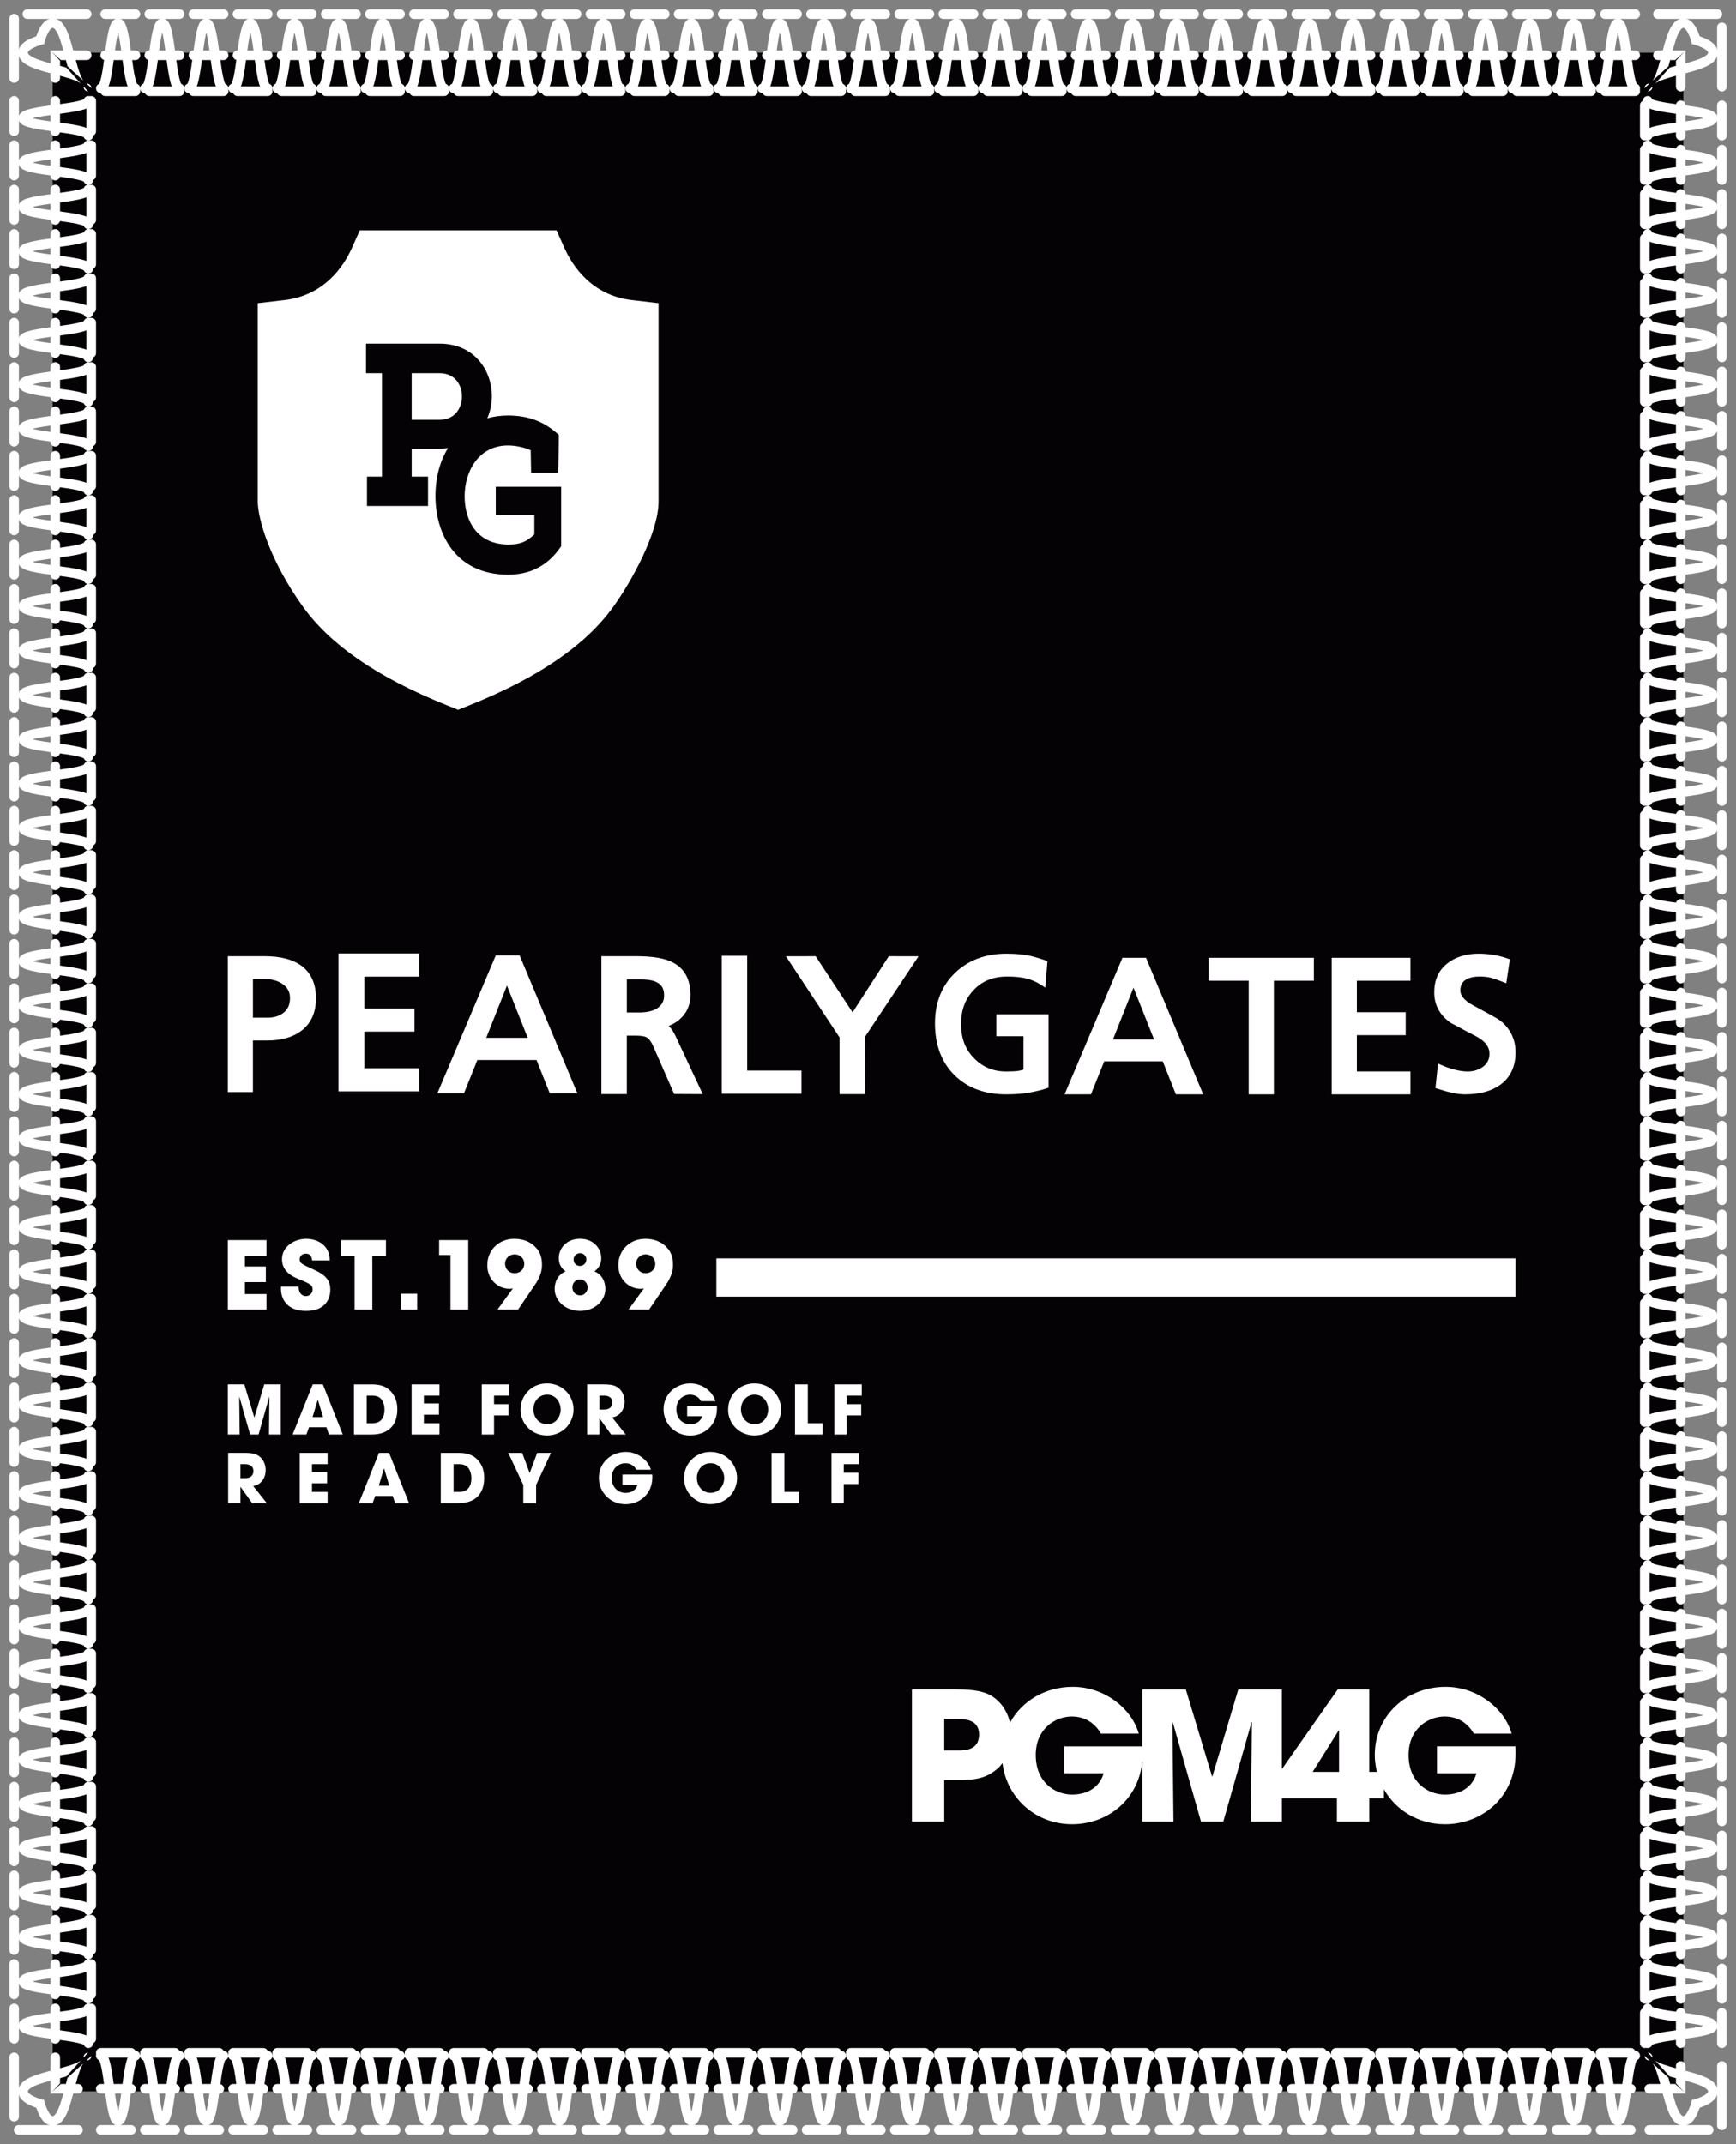 <?xml version="1.0" encoding="UTF-8"?>
<svg id="_レイヤー_2" data-name="レイヤー_2" xmlns="http://www.w3.org/2000/svg" xmlns:xlink="http://www.w3.org/1999/xlink" viewBox="0 0 181.071 223.59">
  <rect x="0" y="0" width="181.071" height="223.59" fill="#808080" stroke="none"/>
  <defs>
    <style>
      .cls-1, .cls-2 {
        fill: none;
      }

      .cls-3 {
        clip-path: url(#clippath-1);
      }

      .cls-4 {
        clip-path: url(#clippath-3);
      }

      .cls-5 {
        clip-path: url(#clippath-4);
      }

      .cls-6 {
        clip-path: url(#clippath-2);
      }

      .cls-7 {
        clip-path: url(#clippath-7);
      }

      .cls-8 {
        clip-path: url(#clippath-6);
      }

      .cls-9 {
        clip-path: url(#clippath-5);
      }

      .cls-10 {
        fill: #fff;
      }

      .cls-11 {
        fill: #040204;
      }

      .cls-2 {
        stroke: #fff;
        stroke-linecap: round;
        stroke-linejoin: round;
      }

      .cls-12 {
        clip-path: url(#clippath);
      }
    </style>
    <clipPath id="clippath">
      <polygon class="cls-1" points="10.517 10.992 .475 0 .475 10.992 10.517 10.992"/>
    </clipPath>
    <clipPath id="clippath-1">
      <polygon class="cls-1" points="10.992 10.517 0 .475 10.992 .475 10.992 10.517"/>
    </clipPath>
    <clipPath id="clippath-2">
      <polygon class="cls-1" points="170.079 10.517 181.071 .475 170.079 .475 170.079 10.517"/>
    </clipPath>
    <clipPath id="clippath-3">
      <polygon class="cls-1" points="170.554 10.992 180.596 0 180.596 10.992 170.554 10.992"/>
    </clipPath>
    <clipPath id="clippath-4">
      <polygon class="cls-1" points="170.554 212.598 180.596 223.59 180.596 212.598 170.554 212.598"/>
    </clipPath>
    <clipPath id="clippath-5">
      <polygon class="cls-1" points="170.079 213.073 181.071 223.115 170.079 223.115 170.079 213.073"/>
    </clipPath>
    <clipPath id="clippath-6">
      <polygon class="cls-1" points="10.992 213.073 0 223.115 10.992 223.115 10.992 213.073"/>
    </clipPath>
    <clipPath id="clippath-7">
      <polygon class="cls-1" points="10.517 212.598 .475 223.59 .475 212.598 10.517 212.598"/>
    </clipPath>
  </defs>
  <g id="_レイヤー_1-2" data-name="レイヤー_1">
    <g>
      <g>
        <rect class="cls-11" x="5.496" y="5.496" width="170.079" height="212.598"/>
        <g>
          <g>
            <line class="cls-2" x1="1.475" y1="209.446" x2="1.475" y2="212.613"/>
            <line class="cls-2" x1="5.765" y1="209.446" x2="5.765" y2="212.613"/>
            <path class="cls-2" d="M9.215,209.446c0,.907-6.803.907-6.803,1.814s6.803.907,6.803,1.814"/>
            <line class="cls-2" x1="9.517" y1="209.446" x2="9.517" y2="212.613"/>
          </g>
          <g>
            <line class="cls-2" x1="1.475" y1="204.82" x2="1.475" y2="207.987"/>
            <line class="cls-2" x1="5.765" y1="204.82" x2="5.765" y2="207.987"/>
            <path class="cls-2" d="M9.215,204.82c0,.907-6.803.907-6.803,1.814s6.803.907,6.803,1.814"/>
            <line class="cls-2" x1="9.517" y1="204.82" x2="9.517" y2="207.987"/>
          </g>
          <g>
            <line class="cls-2" x1="1.475" y1="200.193" x2="1.475" y2="203.361"/>
            <line class="cls-2" x1="5.765" y1="200.193" x2="5.765" y2="203.361"/>
            <path class="cls-2" d="M9.215,200.193c0,.907-6.803.907-6.803,1.814s6.803.907,6.803,1.814"/>
            <line class="cls-2" x1="9.517" y1="200.193" x2="9.517" y2="203.361"/>
          </g>
          <g>
            <line class="cls-2" x1="1.475" y1="195.567" x2="1.475" y2="198.734"/>
            <line class="cls-2" x1="5.765" y1="195.567" x2="5.765" y2="198.734"/>
            <path class="cls-2" d="M9.215,195.567c0,.907-6.803.907-6.803,1.814s6.803.907,6.803,1.814"/>
            <line class="cls-2" x1="9.517" y1="195.567" x2="9.517" y2="198.734"/>
          </g>
          <g>
            <line class="cls-2" x1="1.475" y1="190.941" x2="1.475" y2="194.108"/>
            <line class="cls-2" x1="5.765" y1="190.941" x2="5.765" y2="194.108"/>
            <path class="cls-2" d="M9.215,190.941c0,.907-6.803.907-6.803,1.814s6.803.907,6.803,1.814"/>
            <line class="cls-2" x1="9.517" y1="190.941" x2="9.517" y2="194.108"/>
          </g>
          <g>
            <line class="cls-2" x1="1.475" y1="186.315" x2="1.475" y2="189.482"/>
            <line class="cls-2" x1="5.765" y1="186.315" x2="5.765" y2="189.482"/>
            <path class="cls-2" d="M9.215,186.315c0,.907-6.803.907-6.803,1.814s6.803.907,6.803,1.814"/>
            <line class="cls-2" x1="9.517" y1="186.315" x2="9.517" y2="189.482"/>
          </g>
          <g>
            <line class="cls-2" x1="1.475" y1="181.688" x2="1.475" y2="184.856"/>
            <line class="cls-2" x1="5.765" y1="181.688" x2="5.765" y2="184.856"/>
            <path class="cls-2" d="M9.215,181.688c0,.907-6.803.907-6.803,1.814s6.803.907,6.803,1.814"/>
            <line class="cls-2" x1="9.517" y1="181.688" x2="9.517" y2="184.856"/>
          </g>
          <g>
            <line class="cls-2" x1="1.475" y1="177.062" x2="1.475" y2="180.229"/>
            <line class="cls-2" x1="5.765" y1="177.062" x2="5.765" y2="180.229"/>
            <path class="cls-2" d="M9.215,177.062c0,.907-6.803.907-6.803,1.814s6.803.907,6.803,1.814"/>
            <line class="cls-2" x1="9.517" y1="177.062" x2="9.517" y2="180.229"/>
          </g>
          <g>
            <line class="cls-2" x1="1.475" y1="172.436" x2="1.475" y2="175.603"/>
            <line class="cls-2" x1="5.765" y1="172.436" x2="5.765" y2="175.603"/>
            <path class="cls-2" d="M9.215,172.436c0,.907-6.803.907-6.803,1.814s6.803.907,6.803,1.814"/>
            <line class="cls-2" x1="9.517" y1="172.436" x2="9.517" y2="175.603"/>
          </g>
          <g>
            <line class="cls-2" x1="1.475" y1="167.809" x2="1.475" y2="170.977"/>
            <line class="cls-2" x1="5.765" y1="167.809" x2="5.765" y2="170.977"/>
            <path class="cls-2" d="M9.215,167.809c0,.907-6.803.907-6.803,1.814s6.803.907,6.803,1.814"/>
            <line class="cls-2" x1="9.517" y1="167.809" x2="9.517" y2="170.977"/>
          </g>
          <g>
            <line class="cls-2" x1="1.475" y1="163.183" x2="1.475" y2="166.35"/>
            <line class="cls-2" x1="5.765" y1="163.183" x2="5.765" y2="166.35"/>
            <path class="cls-2" d="M9.215,163.183c0,.907-6.803.907-6.803,1.814s6.803.907,6.803,1.814"/>
            <line class="cls-2" x1="9.517" y1="163.183" x2="9.517" y2="166.35"/>
          </g>
          <g>
            <line class="cls-2" x1="1.475" y1="158.557" x2="1.475" y2="161.724"/>
            <line class="cls-2" x1="5.765" y1="158.557" x2="5.765" y2="161.724"/>
            <path class="cls-2" d="M9.215,158.557c0,.907-6.803.907-6.803,1.814s6.803.907,6.803,1.814"/>
            <line class="cls-2" x1="9.517" y1="158.557" x2="9.517" y2="161.724"/>
          </g>
          <g>
            <line class="cls-2" x1="1.475" y1="153.931" x2="1.475" y2="157.098"/>
            <line class="cls-2" x1="5.765" y1="153.931" x2="5.765" y2="157.098"/>
            <path class="cls-2" d="M9.215,153.931c0,.907-6.803.907-6.803,1.814s6.803.907,6.803,1.814"/>
            <line class="cls-2" x1="9.517" y1="153.931" x2="9.517" y2="157.098"/>
          </g>
          <g>
            <line class="cls-2" x1="1.475" y1="149.304" x2="1.475" y2="152.472"/>
            <line class="cls-2" x1="5.765" y1="149.304" x2="5.765" y2="152.472"/>
            <path class="cls-2" d="M9.215,149.304c0,.907-6.803.907-6.803,1.814s6.803.907,6.803,1.814"/>
            <line class="cls-2" x1="9.517" y1="149.304" x2="9.517" y2="152.472"/>
          </g>
          <g>
            <line class="cls-2" x1="1.475" y1="144.678" x2="1.475" y2="147.845"/>
            <line class="cls-2" x1="5.765" y1="144.678" x2="5.765" y2="147.845"/>
            <path class="cls-2" d="M9.215,144.678c0,.907-6.803.907-6.803,1.814s6.803.907,6.803,1.814"/>
            <line class="cls-2" x1="9.517" y1="144.678" x2="9.517" y2="147.845"/>
          </g>
          <g>
            <line class="cls-2" x1="1.475" y1="140.052" x2="1.475" y2="143.219"/>
            <line class="cls-2" x1="5.765" y1="140.052" x2="5.765" y2="143.219"/>
            <path class="cls-2" d="M9.215,140.052c0,.907-6.803.907-6.803,1.814s6.803.907,6.803,1.814"/>
            <line class="cls-2" x1="9.517" y1="140.052" x2="9.517" y2="143.219"/>
          </g>
          <g>
            <line class="cls-2" x1="1.475" y1="135.425" x2="1.475" y2="138.593"/>
            <line class="cls-2" x1="5.765" y1="135.425" x2="5.765" y2="138.593"/>
            <path class="cls-2" d="M9.215,135.425c0,.907-6.803.907-6.803,1.814s6.803.907,6.803,1.814"/>
            <line class="cls-2" x1="9.517" y1="135.425" x2="9.517" y2="138.593"/>
          </g>
          <g>
            <line class="cls-2" x1="1.475" y1="130.799" x2="1.475" y2="133.966"/>
            <line class="cls-2" x1="5.765" y1="130.799" x2="5.765" y2="133.966"/>
            <path class="cls-2" d="M9.215,130.799c0,.907-6.803.907-6.803,1.814s6.803.907,6.803,1.814"/>
            <line class="cls-2" x1="9.517" y1="130.799" x2="9.517" y2="133.966"/>
          </g>
          <g>
            <line class="cls-2" x1="1.475" y1="126.173" x2="1.475" y2="129.34"/>
            <line class="cls-2" x1="5.765" y1="126.173" x2="5.765" y2="129.34"/>
            <path class="cls-2" d="M9.215,126.173c0,.907-6.803.907-6.803,1.814s6.803.907,6.803,1.814"/>
            <line class="cls-2" x1="9.517" y1="126.173" x2="9.517" y2="129.34"/>
          </g>
          <g>
            <line class="cls-2" x1="1.475" y1="121.547" x2="1.475" y2="124.714"/>
            <line class="cls-2" x1="5.765" y1="121.547" x2="5.765" y2="124.714"/>
            <path class="cls-2" d="M9.215,121.547c0,.907-6.803.907-6.803,1.814s6.803.907,6.803,1.814"/>
            <line class="cls-2" x1="9.517" y1="121.547" x2="9.517" y2="124.714"/>
          </g>
          <g>
            <line class="cls-2" x1="1.475" y1="116.92" x2="1.475" y2="120.088"/>
            <line class="cls-2" x1="5.765" y1="116.92" x2="5.765" y2="120.088"/>
            <path class="cls-2" d="M9.215,116.92c0,.907-6.803.907-6.803,1.814s6.803.907,6.803,1.814"/>
            <line class="cls-2" x1="9.517" y1="116.92" x2="9.517" y2="120.088"/>
          </g>
          <g>
            <line class="cls-2" x1="1.475" y1="112.294" x2="1.475" y2="115.461"/>
            <line class="cls-2" x1="5.765" y1="112.294" x2="5.765" y2="115.461"/>
            <path class="cls-2" d="M9.215,112.294c0,.907-6.803.907-6.803,1.814s6.803.907,6.803,1.814"/>
            <line class="cls-2" x1="9.517" y1="112.294" x2="9.517" y2="115.461"/>
          </g>
          <g>
            <line class="cls-2" x1="1.475" y1="107.668" x2="1.475" y2="110.835"/>
            <line class="cls-2" x1="5.765" y1="107.668" x2="5.765" y2="110.835"/>
            <path class="cls-2" d="M9.215,107.668c0,.907-6.803.907-6.803,1.814s6.803.907,6.803,1.814"/>
            <line class="cls-2" x1="9.517" y1="107.668" x2="9.517" y2="110.835"/>
          </g>
          <g>
            <line class="cls-2" x1="1.475" y1="103.041" x2="1.475" y2="106.209"/>
            <line class="cls-2" x1="5.765" y1="103.041" x2="5.765" y2="106.209"/>
            <path class="cls-2" d="M9.215,103.041c0,.907-6.803.907-6.803,1.814s6.803.907,6.803,1.814"/>
            <line class="cls-2" x1="9.517" y1="103.041" x2="9.517" y2="106.209"/>
          </g>
          <g>
            <line class="cls-2" x1="1.475" y1="98.415" x2="1.475" y2="101.582"/>
            <line class="cls-2" x1="5.765" y1="98.415" x2="5.765" y2="101.582"/>
            <path class="cls-2" d="M9.215,98.415c0,.907-6.803.907-6.803,1.814s6.803.907,6.803,1.814"/>
            <line class="cls-2" x1="9.517" y1="98.415" x2="9.517" y2="101.582"/>
          </g>
          <g>
            <line class="cls-2" x1="1.475" y1="93.789" x2="1.475" y2="96.956"/>
            <line class="cls-2" x1="5.765" y1="93.789" x2="5.765" y2="96.956"/>
            <path class="cls-2" d="M9.215,93.789c0,.907-6.803.907-6.803,1.814s6.803.907,6.803,1.814"/>
            <line class="cls-2" x1="9.517" y1="93.789" x2="9.517" y2="96.956"/>
          </g>
          <g>
            <line class="cls-2" x1="1.475" y1="89.163" x2="1.475" y2="92.33"/>
            <line class="cls-2" x1="5.765" y1="89.163" x2="5.765" y2="92.33"/>
            <path class="cls-2" d="M9.215,89.163c0,.907-6.803.907-6.803,1.814s6.803.907,6.803,1.814"/>
            <line class="cls-2" x1="9.517" y1="89.163" x2="9.517" y2="92.33"/>
          </g>
          <g>
            <line class="cls-2" x1="1.475" y1="84.536" x2="1.475" y2="87.704"/>
            <line class="cls-2" x1="5.765" y1="84.536" x2="5.765" y2="87.704"/>
            <path class="cls-2" d="M9.215,84.536c0,.907-6.803.907-6.803,1.814s6.803.907,6.803,1.814"/>
            <line class="cls-2" x1="9.517" y1="84.536" x2="9.517" y2="87.704"/>
          </g>
          <g>
            <line class="cls-2" x1="1.475" y1="79.91" x2="1.475" y2="83.077"/>
            <line class="cls-2" x1="5.765" y1="79.91" x2="5.765" y2="83.077"/>
            <path class="cls-2" d="M9.215,79.91c0,.907-6.803.907-6.803,1.814s6.803.907,6.803,1.814"/>
            <line class="cls-2" x1="9.517" y1="79.91" x2="9.517" y2="83.077"/>
          </g>
          <g>
            <line class="cls-2" x1="1.475" y1="75.284" x2="1.475" y2="78.451"/>
            <line class="cls-2" x1="5.765" y1="75.284" x2="5.765" y2="78.451"/>
            <path class="cls-2" d="M9.215,75.284c0,.907-6.803.907-6.803,1.814s6.803.907,6.803,1.814"/>
            <line class="cls-2" x1="9.517" y1="75.284" x2="9.517" y2="78.451"/>
          </g>
          <g>
            <line class="cls-2" x1="1.475" y1="70.657" x2="1.475" y2="73.825"/>
            <line class="cls-2" x1="5.765" y1="70.657" x2="5.765" y2="73.825"/>
            <path class="cls-2" d="M9.215,70.657c0,.907-6.803.907-6.803,1.814s6.803.907,6.803,1.814"/>
            <line class="cls-2" x1="9.517" y1="70.657" x2="9.517" y2="73.825"/>
          </g>
          <g>
            <line class="cls-2" x1="1.475" y1="66.031" x2="1.475" y2="69.198"/>
            <line class="cls-2" x1="5.765" y1="66.031" x2="5.765" y2="69.198"/>
            <path class="cls-2" d="M9.215,66.031c0,.907-6.803.907-6.803,1.814s6.803.907,6.803,1.814"/>
            <line class="cls-2" x1="9.517" y1="66.031" x2="9.517" y2="69.198"/>
          </g>
          <g>
            <line class="cls-2" x1="1.475" y1="61.405" x2="1.475" y2="64.572"/>
            <line class="cls-2" x1="5.765" y1="61.405" x2="5.765" y2="64.572"/>
            <path class="cls-2" d="M9.215,61.405c0,.907-6.803.907-6.803,1.814s6.803.907,6.803,1.814"/>
            <line class="cls-2" x1="9.517" y1="61.405" x2="9.517" y2="64.572"/>
          </g>
          <g>
            <line class="cls-2" x1="1.475" y1="56.779" x2="1.475" y2="59.946"/>
            <line class="cls-2" x1="5.765" y1="56.779" x2="5.765" y2="59.946"/>
            <path class="cls-2" d="M9.215,56.779c0,.907-6.803.907-6.803,1.814s6.803.907,6.803,1.814"/>
            <line class="cls-2" x1="9.517" y1="56.779" x2="9.517" y2="59.946"/>
          </g>
          <g>
            <line class="cls-2" x1="1.475" y1="52.152" x2="1.475" y2="55.32"/>
            <line class="cls-2" x1="5.765" y1="52.152" x2="5.765" y2="55.32"/>
            <path class="cls-2" d="M9.215,52.152c0,.907-6.803.907-6.803,1.814s6.803.907,6.803,1.814"/>
            <line class="cls-2" x1="9.517" y1="52.152" x2="9.517" y2="55.32"/>
          </g>
          <g>
            <line class="cls-2" x1="1.475" y1="47.526" x2="1.475" y2="50.693"/>
            <line class="cls-2" x1="5.765" y1="47.526" x2="5.765" y2="50.693"/>
            <path class="cls-2" d="M9.215,47.526c0,.907-6.803.907-6.803,1.814s6.803.907,6.803,1.814"/>
            <line class="cls-2" x1="9.517" y1="47.526" x2="9.517" y2="50.693"/>
          </g>
          <g>
            <line class="cls-2" x1="1.475" y1="42.9" x2="1.475" y2="46.067"/>
            <line class="cls-2" x1="5.765" y1="42.9" x2="5.765" y2="46.067"/>
            <path class="cls-2" d="M9.215,42.9c0,.907-6.803.907-6.803,1.814s6.803.907,6.803,1.814"/>
            <line class="cls-2" x1="9.517" y1="42.9" x2="9.517" y2="46.067"/>
          </g>
          <g>
            <line class="cls-2" x1="1.475" y1="38.273" x2="1.475" y2="41.441"/>
            <line class="cls-2" x1="5.765" y1="38.273" x2="5.765" y2="41.441"/>
            <path class="cls-2" d="M9.215,38.273c0,.907-6.803.907-6.803,1.814s6.803.907,6.803,1.814"/>
            <line class="cls-2" x1="9.517" y1="38.273" x2="9.517" y2="41.441"/>
          </g>
          <g>
            <line class="cls-2" x1="1.475" y1="33.647" x2="1.475" y2="36.814"/>
            <line class="cls-2" x1="5.765" y1="33.647" x2="5.765" y2="36.814"/>
            <path class="cls-2" d="M9.215,33.647c0,.907-6.803.907-6.803,1.814s6.803.907,6.803,1.814"/>
            <line class="cls-2" x1="9.517" y1="33.647" x2="9.517" y2="36.814"/>
          </g>
          <g>
            <line class="cls-2" x1="1.475" y1="29.021" x2="1.475" y2="32.188"/>
            <line class="cls-2" x1="5.765" y1="29.021" x2="5.765" y2="32.188"/>
            <path class="cls-2" d="M9.215,29.021c0,.907-6.803.907-6.803,1.814s6.803.907,6.803,1.814"/>
            <line class="cls-2" x1="9.517" y1="29.021" x2="9.517" y2="32.188"/>
          </g>
          <g>
            <line class="cls-2" x1="1.475" y1="24.395" x2="1.475" y2="27.562"/>
            <line class="cls-2" x1="5.765" y1="24.395" x2="5.765" y2="27.562"/>
            <path class="cls-2" d="M9.215,24.395c0,.907-6.803.907-6.803,1.814s6.803.907,6.803,1.814"/>
            <line class="cls-2" x1="9.517" y1="24.395" x2="9.517" y2="27.562"/>
          </g>
          <g>
            <line class="cls-2" x1="1.475" y1="19.768" x2="1.475" y2="22.936"/>
            <line class="cls-2" x1="5.765" y1="19.768" x2="5.765" y2="22.936"/>
            <path class="cls-2" d="M9.215,19.768c0,.907-6.803.907-6.803,1.814s6.803.907,6.803,1.814"/>
            <line class="cls-2" x1="9.517" y1="19.768" x2="9.517" y2="22.936"/>
          </g>
          <g>
            <line class="cls-2" x1="1.475" y1="15.142" x2="1.475" y2="18.309"/>
            <line class="cls-2" x1="5.765" y1="15.142" x2="5.765" y2="18.309"/>
            <path class="cls-2" d="M9.215,15.142c0,.907-6.803.907-6.803,1.814s6.803.907,6.803,1.814"/>
            <line class="cls-2" x1="9.517" y1="15.142" x2="9.517" y2="18.309"/>
          </g>
          <g>
            <line class="cls-2" x1="1.475" y1="10.516" x2="1.475" y2="13.683"/>
            <line class="cls-2" x1="5.765" y1="10.516" x2="5.765" y2="13.683"/>
            <path class="cls-2" d="M9.215,10.516c0,.907-6.803.907-6.803,1.814s6.803.907,6.803,1.814"/>
            <line class="cls-2" x1="9.517" y1="10.516" x2="9.517" y2="13.683"/>
          </g>
          <g>
            <line class="cls-2" x1="14.122" y1="1.475" x2="10.972" y2="1.475"/>
            <line class="cls-2" x1="14.122" y1="5.765" x2="10.972" y2="5.765"/>
            <path class="cls-2" d="M14.122,9.215c-.902,0-.902-6.803-1.804-6.803s-.902,6.803-1.804,6.803"/>
            <line class="cls-2" x1="14.122" y1="9.517" x2="10.972" y2="9.517"/>
          </g>
          <g>
            <line class="cls-2" x1="18.723" y1="1.475" x2="15.573" y2="1.475"/>
            <line class="cls-2" x1="18.723" y1="5.765" x2="15.573" y2="5.765"/>
            <path class="cls-2" d="M18.723,9.215c-.902,0-.902-6.803-1.804-6.803s-.902,6.803-1.804,6.803"/>
            <line class="cls-2" x1="18.723" y1="9.517" x2="15.573" y2="9.517"/>
          </g>
          <g>
            <line class="cls-2" x1="23.324" y1="1.475" x2="20.174" y2="1.475"/>
            <line class="cls-2" x1="23.324" y1="5.765" x2="20.174" y2="5.765"/>
            <path class="cls-2" d="M23.324,9.215c-.902,0-.902-6.803-1.804-6.803s-.902,6.803-1.804,6.803"/>
            <line class="cls-2" x1="23.324" y1="9.517" x2="20.174" y2="9.517"/>
          </g>
          <g>
            <line class="cls-2" x1="27.925" y1="1.475" x2="24.775" y2="1.475"/>
            <line class="cls-2" x1="27.925" y1="5.765" x2="24.775" y2="5.765"/>
            <path class="cls-2" d="M27.925,9.215c-.902,0-.902-6.803-1.804-6.803s-.902,6.803-1.804,6.803"/>
            <line class="cls-2" x1="27.925" y1="9.517" x2="24.775" y2="9.517"/>
          </g>
          <g>
            <line class="cls-2" x1="32.526" y1="1.475" x2="29.376" y2="1.475"/>
            <line class="cls-2" x1="32.526" y1="5.765" x2="29.376" y2="5.765"/>
            <path class="cls-2" d="M32.526,9.215c-.902,0-.902-6.803-1.804-6.803s-.902,6.803-1.804,6.803"/>
            <line class="cls-2" x1="32.526" y1="9.517" x2="29.376" y2="9.517"/>
          </g>
          <g>
            <line class="cls-2" x1="37.127" y1="1.475" x2="33.977" y2="1.475"/>
            <line class="cls-2" x1="37.127" y1="5.765" x2="33.977" y2="5.765"/>
            <path class="cls-2" d="M37.127,9.215c-.902,0-.902-6.803-1.804-6.803s-.902,6.803-1.804,6.803"/>
            <line class="cls-2" x1="37.127" y1="9.517" x2="33.977" y2="9.517"/>
          </g>
          <g>
            <line class="cls-2" x1="41.728" y1="1.475" x2="38.578" y2="1.475"/>
            <line class="cls-2" x1="41.728" y1="5.765" x2="38.578" y2="5.765"/>
            <path class="cls-2" d="M41.728,9.215c-.902,0-.902-6.803-1.804-6.803s-.902,6.803-1.804,6.803"/>
            <line class="cls-2" x1="41.728" y1="9.517" x2="38.578" y2="9.517"/>
          </g>
          <g>
            <line class="cls-2" x1="46.329" y1="1.475" x2="43.179" y2="1.475"/>
            <line class="cls-2" x1="46.329" y1="5.765" x2="43.179" y2="5.765"/>
            <path class="cls-2" d="M46.329,9.215c-.902,0-.902-6.803-1.804-6.803s-.902,6.803-1.804,6.803"/>
            <line class="cls-2" x1="46.329" y1="9.517" x2="43.179" y2="9.517"/>
          </g>
          <g>
            <line class="cls-2" x1="50.93" y1="1.475" x2="47.78" y2="1.475"/>
            <line class="cls-2" x1="50.93" y1="5.765" x2="47.78" y2="5.765"/>
            <path class="cls-2" d="M50.93,9.215c-.902,0-.902-6.803-1.804-6.803s-.902,6.803-1.804,6.803"/>
            <line class="cls-2" x1="50.93" y1="9.517" x2="47.78" y2="9.517"/>
          </g>
          <g>
            <line class="cls-2" x1="55.531" y1="1.475" x2="52.381" y2="1.475"/>
            <line class="cls-2" x1="55.531" y1="5.765" x2="52.381" y2="5.765"/>
            <path class="cls-2" d="M55.531,9.215c-.902,0-.902-6.803-1.804-6.803s-.902,6.803-1.804,6.803"/>
            <line class="cls-2" x1="55.531" y1="9.517" x2="52.381" y2="9.517"/>
          </g>
          <g>
            <line class="cls-2" x1="60.132" y1="1.475" x2="56.982" y2="1.475"/>
            <line class="cls-2" x1="60.132" y1="5.765" x2="56.982" y2="5.765"/>
            <path class="cls-2" d="M60.132,9.215c-.902,0-.902-6.803-1.804-6.803s-.902,6.803-1.804,6.803"/>
            <line class="cls-2" x1="60.132" y1="9.517" x2="56.982" y2="9.517"/>
          </g>
          <g>
            <line class="cls-2" x1="64.733" y1="1.475" x2="61.583" y2="1.475"/>
            <line class="cls-2" x1="64.733" y1="5.765" x2="61.583" y2="5.765"/>
            <path class="cls-2" d="M64.733,9.215c-.902,0-.902-6.803-1.804-6.803s-.902,6.803-1.804,6.803"/>
            <line class="cls-2" x1="64.733" y1="9.517" x2="61.583" y2="9.517"/>
          </g>
          <g>
            <line class="cls-2" x1="69.334" y1="1.475" x2="66.184" y2="1.475"/>
            <line class="cls-2" x1="69.334" y1="5.765" x2="66.184" y2="5.765"/>
            <path class="cls-2" d="M69.334,9.215c-.902,0-.902-6.803-1.804-6.803s-.902,6.803-1.804,6.803"/>
            <line class="cls-2" x1="69.334" y1="9.517" x2="66.184" y2="9.517"/>
          </g>
          <g>
            <line class="cls-2" x1="73.935" y1="1.475" x2="70.786" y2="1.475"/>
            <line class="cls-2" x1="73.935" y1="5.765" x2="70.786" y2="5.765"/>
            <path class="cls-2" d="M73.935,9.215c-.902,0-.902-6.803-1.804-6.803s-.902,6.803-1.804,6.803"/>
            <line class="cls-2" x1="73.935" y1="9.517" x2="70.786" y2="9.517"/>
          </g>
          <g>
            <line class="cls-2" x1="78.537" y1="1.475" x2="75.387" y2="1.475"/>
            <line class="cls-2" x1="78.537" y1="5.765" x2="75.387" y2="5.765"/>
            <path class="cls-2" d="M78.537,9.215c-.902,0-.902-6.803-1.804-6.803s-.902,6.803-1.804,6.803"/>
            <line class="cls-2" x1="78.537" y1="9.517" x2="75.387" y2="9.517"/>
          </g>
          <g>
            <line class="cls-2" x1="83.138" y1="1.475" x2="79.988" y2="1.475"/>
            <line class="cls-2" x1="83.138" y1="5.765" x2="79.988" y2="5.765"/>
            <path class="cls-2" d="M83.138,9.215c-.902,0-.902-6.803-1.804-6.803s-.902,6.803-1.804,6.803"/>
            <line class="cls-2" x1="83.138" y1="9.517" x2="79.988" y2="9.517"/>
          </g>
          <g>
            <line class="cls-2" x1="87.739" y1="1.475" x2="84.589" y2="1.475"/>
            <line class="cls-2" x1="87.739" y1="5.765" x2="84.589" y2="5.765"/>
            <path class="cls-2" d="M87.739,9.215c-.902,0-.902-6.803-1.804-6.803s-.902,6.803-1.804,6.803"/>
            <line class="cls-2" x1="87.739" y1="9.517" x2="84.589" y2="9.517"/>
          </g>
          <g>
            <line class="cls-2" x1="92.34" y1="1.475" x2="89.19" y2="1.475"/>
            <line class="cls-2" x1="92.34" y1="5.765" x2="89.19" y2="5.765"/>
            <path class="cls-2" d="M92.34,9.215c-.902,0-.902-6.803-1.804-6.803s-.902,6.803-1.804,6.803"/>
            <line class="cls-2" x1="92.34" y1="9.517" x2="89.19" y2="9.517"/>
          </g>
          <g>
            <line class="cls-2" x1="96.941" y1="1.475" x2="93.791" y2="1.475"/>
            <line class="cls-2" x1="96.941" y1="5.765" x2="93.791" y2="5.765"/>
            <path class="cls-2" d="M96.941,9.215c-.902,0-.902-6.803-1.804-6.803s-.902,6.803-1.804,6.803"/>
            <line class="cls-2" x1="96.941" y1="9.517" x2="93.791" y2="9.517"/>
          </g>
          <g>
            <line class="cls-2" x1="101.542" y1="1.475" x2="98.392" y2="1.475"/>
            <line class="cls-2" x1="101.542" y1="5.765" x2="98.392" y2="5.765"/>
            <path class="cls-2" d="M101.542,9.215c-.902,0-.902-6.803-1.804-6.803s-.902,6.803-1.804,6.803"/>
            <line class="cls-2" x1="101.542" y1="9.517" x2="98.392" y2="9.517"/>
          </g>
          <g>
            <line class="cls-2" x1="106.143" y1="1.475" x2="102.993" y2="1.475"/>
            <line class="cls-2" x1="106.143" y1="5.765" x2="102.993" y2="5.765"/>
            <path class="cls-2" d="M106.143,9.215c-.902,0-.902-6.803-1.804-6.803s-.902,6.803-1.804,6.803"/>
            <line class="cls-2" x1="106.143" y1="9.517" x2="102.993" y2="9.517"/>
          </g>
          <g>
            <line class="cls-2" x1="110.744" y1="1.475" x2="107.594" y2="1.475"/>
            <line class="cls-2" x1="110.744" y1="5.765" x2="107.594" y2="5.765"/>
            <path class="cls-2" d="M110.744,9.215c-.902,0-.902-6.803-1.804-6.803s-.902,6.803-1.804,6.803"/>
            <line class="cls-2" x1="110.744" y1="9.517" x2="107.594" y2="9.517"/>
          </g>
          <g>
            <line class="cls-2" x1="115.345" y1="1.475" x2="112.195" y2="1.475"/>
            <line class="cls-2" x1="115.345" y1="5.765" x2="112.195" y2="5.765"/>
            <path class="cls-2" d="M115.345,9.215c-.902,0-.902-6.803-1.804-6.803s-.902,6.803-1.804,6.803"/>
            <line class="cls-2" x1="115.345" y1="9.517" x2="112.195" y2="9.517"/>
          </g>
          <g>
            <line class="cls-2" x1="119.946" y1="1.475" x2="116.796" y2="1.475"/>
            <line class="cls-2" x1="119.946" y1="5.765" x2="116.796" y2="5.765"/>
            <path class="cls-2" d="M119.946,9.215c-.902,0-.902-6.803-1.804-6.803s-.902,6.803-1.804,6.803"/>
            <line class="cls-2" x1="119.946" y1="9.517" x2="116.796" y2="9.517"/>
          </g>
          <g>
            <line class="cls-2" x1="124.547" y1="1.475" x2="121.397" y2="1.475"/>
            <line class="cls-2" x1="124.547" y1="5.765" x2="121.397" y2="5.765"/>
            <path class="cls-2" d="M124.547,9.215c-.902,0-.902-6.803-1.804-6.803s-.902,6.803-1.804,6.803"/>
            <line class="cls-2" x1="124.547" y1="9.517" x2="121.397" y2="9.517"/>
          </g>
          <g>
            <line class="cls-2" x1="129.148" y1="1.475" x2="125.998" y2="1.475"/>
            <line class="cls-2" x1="129.148" y1="5.765" x2="125.998" y2="5.765"/>
            <path class="cls-2" d="M129.148,9.215c-.902,0-.902-6.803-1.804-6.803s-.902,6.803-1.804,6.803"/>
            <line class="cls-2" x1="129.148" y1="9.517" x2="125.998" y2="9.517"/>
          </g>
          <g>
            <line class="cls-2" x1="133.749" y1="1.475" x2="130.599" y2="1.475"/>
            <line class="cls-2" x1="133.749" y1="5.765" x2="130.599" y2="5.765"/>
            <path class="cls-2" d="M133.749,9.215c-.902,0-.902-6.803-1.804-6.803s-.902,6.803-1.804,6.803"/>
            <line class="cls-2" x1="133.749" y1="9.517" x2="130.599" y2="9.517"/>
          </g>
          <g>
            <line class="cls-2" x1="138.35" y1="1.475" x2="135.2" y2="1.475"/>
            <line class="cls-2" x1="138.35" y1="5.765" x2="135.2" y2="5.765"/>
            <path class="cls-2" d="M138.35,9.215c-.902,0-.902-6.803-1.804-6.803s-.902,6.803-1.804,6.803"/>
            <line class="cls-2" x1="138.35" y1="9.517" x2="135.2" y2="9.517"/>
          </g>
          <g>
            <line class="cls-2" x1="142.951" y1="1.475" x2="139.801" y2="1.475"/>
            <line class="cls-2" x1="142.951" y1="5.765" x2="139.801" y2="5.765"/>
            <path class="cls-2" d="M142.951,9.215c-.902,0-.902-6.803-1.804-6.803s-.902,6.803-1.804,6.803"/>
            <line class="cls-2" x1="142.951" y1="9.517" x2="139.801" y2="9.517"/>
          </g>
          <g>
            <line class="cls-2" x1="147.552" y1="1.475" x2="144.402" y2="1.475"/>
            <line class="cls-2" x1="147.552" y1="5.765" x2="144.402" y2="5.765"/>
            <path class="cls-2" d="M147.552,9.215c-.902,0-.902-6.803-1.804-6.803s-.902,6.803-1.804,6.803"/>
            <line class="cls-2" x1="147.552" y1="9.517" x2="144.402" y2="9.517"/>
          </g>
          <g>
            <line class="cls-2" x1="152.153" y1="1.475" x2="149.003" y2="1.475"/>
            <line class="cls-2" x1="152.153" y1="5.765" x2="149.003" y2="5.765"/>
            <path class="cls-2" d="M152.153,9.215c-.902,0-.902-6.803-1.804-6.803s-.902,6.803-1.804,6.803"/>
            <line class="cls-2" x1="152.153" y1="9.517" x2="149.003" y2="9.517"/>
          </g>
          <g>
            <line class="cls-2" x1="156.754" y1="1.475" x2="153.604" y2="1.475"/>
            <line class="cls-2" x1="156.754" y1="5.765" x2="153.604" y2="5.765"/>
            <path class="cls-2" d="M156.754,9.215c-.902,0-.902-6.803-1.804-6.803-.902,0-.902,6.803-1.804,6.803"/>
            <line class="cls-2" x1="156.754" y1="9.517" x2="153.604" y2="9.517"/>
          </g>
          <g>
            <line class="cls-2" x1="161.355" y1="1.475" x2="158.206" y2="1.475"/>
            <line class="cls-2" x1="161.355" y1="5.765" x2="158.206" y2="5.765"/>
            <path class="cls-2" d="M161.355,9.215c-.902,0-.902-6.803-1.804-6.803-.902,0-.902,6.803-1.804,6.803"/>
            <line class="cls-2" x1="161.355" y1="9.517" x2="158.206" y2="9.517"/>
          </g>
          <g>
            <line class="cls-2" x1="165.957" y1="1.475" x2="162.807" y2="1.475"/>
            <line class="cls-2" x1="165.957" y1="5.765" x2="162.807" y2="5.765"/>
            <path class="cls-2" d="M165.957,9.215c-.902,0-.902-6.803-1.804-6.803-.902,0-.902,6.803-1.804,6.803"/>
            <line class="cls-2" x1="165.957" y1="9.517" x2="162.807" y2="9.517"/>
          </g>
          <g>
            <line class="cls-2" x1="170.558" y1="1.475" x2="167.408" y2="1.475"/>
            <line class="cls-2" x1="170.558" y1="5.765" x2="167.408" y2="5.765"/>
            <path class="cls-2" d="M170.558,9.215c-.902,0-.902-6.803-1.804-6.803-.902,0-.902,6.803-1.804,6.803"/>
            <line class="cls-2" x1="170.558" y1="9.517" x2="167.408" y2="9.517"/>
          </g>
          <g>
            <line class="cls-2" x1="179.596" y1="14.144" x2="179.596" y2="10.977"/>
            <line class="cls-2" x1="175.305" y1="14.144" x2="175.305" y2="10.977"/>
            <path class="cls-2" d="M171.856,14.144c0-.907,6.803-.907,6.803-1.814s-6.803-.907-6.803-1.814"/>
            <line class="cls-2" x1="171.554" y1="14.144" x2="171.554" y2="10.977"/>
          </g>
          <g>
            <line class="cls-2" x1="179.596" y1="18.771" x2="179.596" y2="15.603"/>
            <line class="cls-2" x1="175.305" y1="18.771" x2="175.305" y2="15.603"/>
            <path class="cls-2" d="M171.856,18.771c0-.907,6.803-.907,6.803-1.814s-6.803-.907-6.803-1.814"/>
            <line class="cls-2" x1="171.554" y1="18.771" x2="171.554" y2="15.603"/>
          </g>
          <g>
            <line class="cls-2" x1="179.596" y1="23.397" x2="179.596" y2="20.23"/>
            <line class="cls-2" x1="175.305" y1="23.397" x2="175.305" y2="20.23"/>
            <path class="cls-2" d="M171.856,23.397c0-.907,6.803-.907,6.803-1.814s-6.803-.907-6.803-1.814"/>
            <line class="cls-2" x1="171.554" y1="23.397" x2="171.554" y2="20.23"/>
          </g>
          <g>
            <line class="cls-2" x1="179.596" y1="28.023" x2="179.596" y2="24.856"/>
            <line class="cls-2" x1="175.305" y1="28.023" x2="175.305" y2="24.856"/>
            <path class="cls-2" d="M171.856,28.023c0-.907,6.803-.907,6.803-1.814s-6.803-.907-6.803-1.814"/>
            <line class="cls-2" x1="171.554" y1="28.023" x2="171.554" y2="24.856"/>
          </g>
          <g>
            <line class="cls-2" x1="179.596" y1="32.649" x2="179.596" y2="29.482"/>
            <line class="cls-2" x1="175.305" y1="32.649" x2="175.305" y2="29.482"/>
            <path class="cls-2" d="M171.856,32.649c0-.907,6.803-.907,6.803-1.814s-6.803-.907-6.803-1.814"/>
            <line class="cls-2" x1="171.554" y1="32.649" x2="171.554" y2="29.482"/>
          </g>
          <g>
            <line class="cls-2" x1="179.596" y1="37.276" x2="179.596" y2="34.109"/>
            <line class="cls-2" x1="175.305" y1="37.276" x2="175.305" y2="34.109"/>
            <path class="cls-2" d="M171.856,37.276c0-.907,6.803-.907,6.803-1.814s-6.803-.907-6.803-1.814"/>
            <line class="cls-2" x1="171.554" y1="37.276" x2="171.554" y2="34.109"/>
          </g>
          <g>
            <line class="cls-2" x1="179.596" y1="41.902" x2="179.596" y2="38.735"/>
            <line class="cls-2" x1="175.305" y1="41.902" x2="175.305" y2="38.735"/>
            <path class="cls-2" d="M171.856,41.902c0-.907,6.803-.907,6.803-1.814s-6.803-.907-6.803-1.814"/>
            <line class="cls-2" x1="171.554" y1="41.902" x2="171.554" y2="38.735"/>
          </g>
          <g>
            <line class="cls-2" x1="179.596" y1="46.528" x2="179.596" y2="43.361"/>
            <line class="cls-2" x1="175.305" y1="46.528" x2="175.305" y2="43.361"/>
            <path class="cls-2" d="M171.856,46.528c0-.907,6.803-.907,6.803-1.814s-6.803-.907-6.803-1.814"/>
            <line class="cls-2" x1="171.554" y1="46.528" x2="171.554" y2="43.361"/>
          </g>
          <g>
            <line class="cls-2" x1="179.596" y1="51.155" x2="179.596" y2="47.987"/>
            <line class="cls-2" x1="175.305" y1="51.155" x2="175.305" y2="47.987"/>
            <path class="cls-2" d="M171.856,51.155c0-.907,6.803-.907,6.803-1.814s-6.803-.907-6.803-1.814"/>
            <line class="cls-2" x1="171.554" y1="51.155" x2="171.554" y2="47.987"/>
          </g>
          <g>
            <line class="cls-2" x1="179.596" y1="55.781" x2="179.596" y2="52.614"/>
            <line class="cls-2" x1="175.305" y1="55.781" x2="175.305" y2="52.614"/>
            <path class="cls-2" d="M171.856,55.781c0-.907,6.803-.907,6.803-1.814s-6.803-.907-6.803-1.814"/>
            <line class="cls-2" x1="171.554" y1="55.781" x2="171.554" y2="52.614"/>
          </g>
          <g>
            <line class="cls-2" x1="179.596" y1="60.407" x2="179.596" y2="57.24"/>
            <line class="cls-2" x1="175.305" y1="60.407" x2="175.305" y2="57.24"/>
            <path class="cls-2" d="M171.856,60.407c0-.907,6.803-.907,6.803-1.814s-6.803-.907-6.803-1.814"/>
            <line class="cls-2" x1="171.554" y1="60.407" x2="171.554" y2="57.24"/>
          </g>
          <g>
            <line class="cls-2" x1="179.596" y1="65.033" x2="179.596" y2="61.866"/>
            <line class="cls-2" x1="175.305" y1="65.033" x2="175.305" y2="61.866"/>
            <path class="cls-2" d="M171.856,65.033c0-.907,6.803-.907,6.803-1.814s-6.803-.907-6.803-1.814"/>
            <line class="cls-2" x1="171.554" y1="65.033" x2="171.554" y2="61.866"/>
          </g>
          <g>
            <line class="cls-2" x1="179.596" y1="69.66" x2="179.596" y2="66.493"/>
            <line class="cls-2" x1="175.305" y1="69.66" x2="175.305" y2="66.493"/>
            <path class="cls-2" d="M171.856,69.66c0-.907,6.803-.907,6.803-1.814s-6.803-.907-6.803-1.814"/>
            <line class="cls-2" x1="171.554" y1="69.66" x2="171.554" y2="66.493"/>
          </g>
          <g>
            <line class="cls-2" x1="179.596" y1="74.286" x2="179.596" y2="71.119"/>
            <line class="cls-2" x1="175.305" y1="74.286" x2="175.305" y2="71.119"/>
            <path class="cls-2" d="M171.856,74.286c0-.907,6.803-.907,6.803-1.814s-6.803-.907-6.803-1.814"/>
            <line class="cls-2" x1="171.554" y1="74.286" x2="171.554" y2="71.119"/>
          </g>
          <g>
            <line class="cls-2" x1="179.596" y1="78.912" x2="179.596" y2="75.745"/>
            <line class="cls-2" x1="175.305" y1="78.912" x2="175.305" y2="75.745"/>
            <path class="cls-2" d="M171.856,78.912c0-.907,6.803-.907,6.803-1.814s-6.803-.907-6.803-1.814"/>
            <line class="cls-2" x1="171.554" y1="78.912" x2="171.554" y2="75.745"/>
          </g>
          <g>
            <line class="cls-2" x1="179.596" y1="83.539" x2="179.596" y2="80.371"/>
            <line class="cls-2" x1="175.305" y1="83.539" x2="175.305" y2="80.371"/>
            <path class="cls-2" d="M171.856,83.539c0-.907,6.803-.907,6.803-1.814s-6.803-.907-6.803-1.814"/>
            <line class="cls-2" x1="171.554" y1="83.539" x2="171.554" y2="80.371"/>
          </g>
          <g>
            <line class="cls-2" x1="179.596" y1="88.165" x2="179.596" y2="84.998"/>
            <line class="cls-2" x1="175.305" y1="88.165" x2="175.305" y2="84.998"/>
            <path class="cls-2" d="M171.856,88.165c0-.907,6.803-.907,6.803-1.814s-6.803-.907-6.803-1.814"/>
            <line class="cls-2" x1="171.554" y1="88.165" x2="171.554" y2="84.998"/>
          </g>
          <g>
            <line class="cls-2" x1="179.596" y1="92.791" x2="179.596" y2="89.624"/>
            <line class="cls-2" x1="175.305" y1="92.791" x2="175.305" y2="89.624"/>
            <path class="cls-2" d="M171.856,92.791c0-.907,6.803-.907,6.803-1.814s-6.803-.907-6.803-1.814"/>
            <line class="cls-2" x1="171.554" y1="92.791" x2="171.554" y2="89.624"/>
          </g>
          <g>
            <line class="cls-2" x1="179.596" y1="97.417" x2="179.596" y2="94.25"/>
            <line class="cls-2" x1="175.305" y1="97.417" x2="175.305" y2="94.25"/>
            <path class="cls-2" d="M171.856,97.417c0-.907,6.803-.907,6.803-1.814s-6.803-.907-6.803-1.814"/>
            <line class="cls-2" x1="171.554" y1="97.417" x2="171.554" y2="94.25"/>
          </g>
          <g>
            <line class="cls-2" x1="179.596" y1="102.044" x2="179.596" y2="98.877"/>
            <line class="cls-2" x1="175.305" y1="102.044" x2="175.305" y2="98.877"/>
            <path class="cls-2" d="M171.856,102.044c0-.907,6.803-.907,6.803-1.814s-6.803-.907-6.803-1.814"/>
            <line class="cls-2" x1="171.554" y1="102.044" x2="171.554" y2="98.877"/>
          </g>
          <g>
            <line class="cls-2" x1="179.596" y1="106.67" x2="179.596" y2="103.503"/>
            <line class="cls-2" x1="175.305" y1="106.67" x2="175.305" y2="103.503"/>
            <path class="cls-2" d="M171.856,106.67c0-.907,6.803-.907,6.803-1.814s-6.803-.907-6.803-1.814"/>
            <line class="cls-2" x1="171.554" y1="106.67" x2="171.554" y2="103.503"/>
          </g>
          <g>
            <line class="cls-2" x1="179.596" y1="111.296" x2="179.596" y2="108.129"/>
            <line class="cls-2" x1="175.305" y1="111.296" x2="175.305" y2="108.129"/>
            <path class="cls-2" d="M171.856,111.296c0-.907,6.803-.907,6.803-1.814s-6.803-.907-6.803-1.814"/>
            <line class="cls-2" x1="171.554" y1="111.296" x2="171.554" y2="108.129"/>
          </g>
          <g>
            <line class="cls-2" x1="179.596" y1="115.923" x2="179.596" y2="112.755"/>
            <line class="cls-2" x1="175.305" y1="115.923" x2="175.305" y2="112.755"/>
            <path class="cls-2" d="M171.856,115.923c0-.907,6.803-.907,6.803-1.814s-6.803-.907-6.803-1.814"/>
            <line class="cls-2" x1="171.554" y1="115.923" x2="171.554" y2="112.755"/>
          </g>
          <g>
            <line class="cls-2" x1="179.596" y1="120.549" x2="179.596" y2="117.382"/>
            <line class="cls-2" x1="175.305" y1="120.549" x2="175.305" y2="117.382"/>
            <path class="cls-2" d="M171.856,120.549c0-.907,6.803-.907,6.803-1.814s-6.803-.907-6.803-1.814"/>
            <line class="cls-2" x1="171.554" y1="120.549" x2="171.554" y2="117.382"/>
          </g>
          <g>
            <line class="cls-2" x1="179.596" y1="125.175" x2="179.596" y2="122.008"/>
            <line class="cls-2" x1="175.305" y1="125.175" x2="175.305" y2="122.008"/>
            <path class="cls-2" d="M171.856,125.175c0-.907,6.803-.907,6.803-1.814s-6.803-.907-6.803-1.814"/>
            <line class="cls-2" x1="171.554" y1="125.175" x2="171.554" y2="122.008"/>
          </g>
          <g>
            <line class="cls-2" x1="179.596" y1="129.801" x2="179.596" y2="126.634"/>
            <line class="cls-2" x1="175.305" y1="129.801" x2="175.305" y2="126.634"/>
            <path class="cls-2" d="M171.856,129.801c0-.907,6.803-.907,6.803-1.814s-6.803-.907-6.803-1.814"/>
            <line class="cls-2" x1="171.554" y1="129.801" x2="171.554" y2="126.634"/>
          </g>
          <g>
            <line class="cls-2" x1="179.596" y1="134.428" x2="179.596" y2="131.26"/>
            <line class="cls-2" x1="175.305" y1="134.428" x2="175.305" y2="131.26"/>
            <path class="cls-2" d="M171.856,134.428c0-.907,6.803-.907,6.803-1.814s-6.803-.907-6.803-1.814"/>
            <line class="cls-2" x1="171.554" y1="134.428" x2="171.554" y2="131.26"/>
          </g>
          <g>
            <line class="cls-2" x1="179.596" y1="139.054" x2="179.596" y2="135.887"/>
            <line class="cls-2" x1="175.305" y1="139.054" x2="175.305" y2="135.887"/>
            <path class="cls-2" d="M171.856,139.054c0-.907,6.803-.907,6.803-1.814s-6.803-.907-6.803-1.814"/>
            <line class="cls-2" x1="171.554" y1="139.054" x2="171.554" y2="135.887"/>
          </g>
          <g>
            <line class="cls-2" x1="179.596" y1="143.68" x2="179.596" y2="140.513"/>
            <line class="cls-2" x1="175.305" y1="143.68" x2="175.305" y2="140.513"/>
            <path class="cls-2" d="M171.856,143.68c0-.907,6.803-.907,6.803-1.814s-6.803-.907-6.803-1.814"/>
            <line class="cls-2" x1="171.554" y1="143.68" x2="171.554" y2="140.513"/>
          </g>
          <g>
            <line class="cls-2" x1="179.596" y1="148.307" x2="179.596" y2="145.139"/>
            <line class="cls-2" x1="175.305" y1="148.307" x2="175.305" y2="145.139"/>
            <path class="cls-2" d="M171.856,148.307c0-.907,6.803-.907,6.803-1.814s-6.803-.907-6.803-1.814"/>
            <line class="cls-2" x1="171.554" y1="148.307" x2="171.554" y2="145.139"/>
          </g>
          <g>
            <line class="cls-2" x1="179.596" y1="152.933" x2="179.596" y2="149.766"/>
            <line class="cls-2" x1="175.305" y1="152.933" x2="175.305" y2="149.766"/>
            <path class="cls-2" d="M171.856,152.933c0-.907,6.803-.907,6.803-1.814s-6.803-.907-6.803-1.814"/>
            <line class="cls-2" x1="171.554" y1="152.933" x2="171.554" y2="149.766"/>
          </g>
          <g>
            <line class="cls-2" x1="179.596" y1="157.559" x2="179.596" y2="154.392"/>
            <line class="cls-2" x1="175.305" y1="157.559" x2="175.305" y2="154.392"/>
            <path class="cls-2" d="M171.856,157.559c0-.907,6.803-.907,6.803-1.814s-6.803-.907-6.803-1.814"/>
            <line class="cls-2" x1="171.554" y1="157.559" x2="171.554" y2="154.392"/>
          </g>
          <g>
            <line class="cls-2" x1="179.596" y1="162.185" x2="179.596" y2="159.018"/>
            <line class="cls-2" x1="175.305" y1="162.185" x2="175.305" y2="159.018"/>
            <path class="cls-2" d="M171.856,162.185c0-.907,6.803-.907,6.803-1.814s-6.803-.907-6.803-1.814"/>
            <line class="cls-2" x1="171.554" y1="162.185" x2="171.554" y2="159.018"/>
          </g>
          <g>
            <line class="cls-2" x1="179.596" y1="166.812" x2="179.596" y2="163.644"/>
            <line class="cls-2" x1="175.305" y1="166.812" x2="175.305" y2="163.644"/>
            <path class="cls-2" d="M171.856,166.812c0-.907,6.803-.907,6.803-1.814s-6.803-.907-6.803-1.814"/>
            <line class="cls-2" x1="171.554" y1="166.812" x2="171.554" y2="163.644"/>
          </g>
          <g>
            <line class="cls-2" x1="179.596" y1="171.438" x2="179.596" y2="168.271"/>
            <line class="cls-2" x1="175.305" y1="171.438" x2="175.305" y2="168.271"/>
            <path class="cls-2" d="M171.856,171.438c0-.907,6.803-.907,6.803-1.814s-6.803-.907-6.803-1.814"/>
            <line class="cls-2" x1="171.554" y1="171.438" x2="171.554" y2="168.271"/>
          </g>
          <g>
            <line class="cls-2" x1="179.596" y1="176.064" x2="179.596" y2="172.897"/>
            <line class="cls-2" x1="175.305" y1="176.064" x2="175.305" y2="172.897"/>
            <path class="cls-2" d="M171.856,176.064c0-.907,6.803-.907,6.803-1.814s-6.803-.907-6.803-1.814"/>
            <line class="cls-2" x1="171.554" y1="176.064" x2="171.554" y2="172.897"/>
          </g>
          <g>
            <line class="cls-2" x1="179.596" y1="180.691" x2="179.596" y2="177.523"/>
            <line class="cls-2" x1="175.305" y1="180.691" x2="175.305" y2="177.523"/>
            <path class="cls-2" d="M171.856,180.691c0-.907,6.803-.907,6.803-1.814s-6.803-.907-6.803-1.814"/>
            <line class="cls-2" x1="171.554" y1="180.691" x2="171.554" y2="177.523"/>
          </g>
          <g>
            <line class="cls-2" x1="179.596" y1="185.317" x2="179.596" y2="182.15"/>
            <line class="cls-2" x1="175.305" y1="185.317" x2="175.305" y2="182.15"/>
            <path class="cls-2" d="M171.856,185.317c0-.907,6.803-.907,6.803-1.814s-6.803-.907-6.803-1.814"/>
            <line class="cls-2" x1="171.554" y1="185.317" x2="171.554" y2="182.15"/>
          </g>
          <g>
            <line class="cls-2" x1="179.596" y1="189.943" x2="179.596" y2="186.776"/>
            <line class="cls-2" x1="175.305" y1="189.943" x2="175.305" y2="186.776"/>
            <path class="cls-2" d="M171.856,189.943c0-.907,6.803-.907,6.803-1.814s-6.803-.907-6.803-1.814"/>
            <line class="cls-2" x1="171.554" y1="189.943" x2="171.554" y2="186.776"/>
          </g>
          <g>
            <line class="cls-2" x1="179.596" y1="194.569" x2="179.596" y2="191.402"/>
            <line class="cls-2" x1="175.305" y1="194.569" x2="175.305" y2="191.402"/>
            <path class="cls-2" d="M171.856,194.569c0-.907,6.803-.907,6.803-1.814s-6.803-.907-6.803-1.814"/>
            <line class="cls-2" x1="171.554" y1="194.569" x2="171.554" y2="191.402"/>
          </g>
          <g>
            <line class="cls-2" x1="179.596" y1="199.196" x2="179.596" y2="196.029"/>
            <line class="cls-2" x1="175.305" y1="199.196" x2="175.305" y2="196.029"/>
            <path class="cls-2" d="M171.856,199.196c0-.907,6.803-.907,6.803-1.814s-6.803-.907-6.803-1.814"/>
            <line class="cls-2" x1="171.554" y1="199.196" x2="171.554" y2="196.029"/>
          </g>
          <g>
            <line class="cls-2" x1="179.596" y1="203.822" x2="179.596" y2="200.655"/>
            <line class="cls-2" x1="175.305" y1="203.822" x2="175.305" y2="200.655"/>
            <path class="cls-2" d="M171.856,203.822c0-.907,6.803-.907,6.803-1.814s-6.803-.907-6.803-1.814"/>
            <line class="cls-2" x1="171.554" y1="203.822" x2="171.554" y2="200.655"/>
          </g>
          <g>
            <line class="cls-2" x1="179.596" y1="208.448" x2="179.596" y2="205.281"/>
            <line class="cls-2" x1="175.305" y1="208.448" x2="175.305" y2="205.281"/>
            <path class="cls-2" d="M171.856,208.448c0-.907,6.803-.907,6.803-1.814s-6.803-.907-6.803-1.814"/>
            <line class="cls-2" x1="171.554" y1="208.448" x2="171.554" y2="205.281"/>
          </g>
          <g>
            <line class="cls-2" x1="179.596" y1="213.075" x2="179.596" y2="209.907"/>
            <line class="cls-2" x1="175.305" y1="213.075" x2="175.305" y2="209.907"/>
            <path class="cls-2" d="M171.856,213.075c0-.907,6.803-.907,6.803-1.814s-6.803-.907-6.803-1.814"/>
            <line class="cls-2" x1="171.554" y1="213.075" x2="171.554" y2="209.907"/>
          </g>
          <g>
            <line class="cls-2" x1="166.949" y1="222.115" x2="170.099" y2="222.115"/>
            <line class="cls-2" x1="166.949" y1="217.825" x2="170.099" y2="217.825"/>
            <path class="cls-2" d="M166.949,214.375c.902,0,.902,6.803,1.804,6.803.902,0,.902-6.803,1.804-6.803"/>
            <line class="cls-2" x1="166.949" y1="214.073" x2="170.099" y2="214.073"/>
          </g>
          <g>
            <line class="cls-2" x1="162.348" y1="222.115" x2="165.498" y2="222.115"/>
            <line class="cls-2" x1="162.348" y1="217.825" x2="165.498" y2="217.825"/>
            <path class="cls-2" d="M162.348,214.375c.902,0,.902,6.803,1.804,6.803.902,0,.902-6.803,1.804-6.803"/>
            <line class="cls-2" x1="162.348" y1="214.073" x2="165.498" y2="214.073"/>
          </g>
          <g>
            <line class="cls-2" x1="157.747" y1="222.115" x2="160.897" y2="222.115"/>
            <line class="cls-2" x1="157.747" y1="217.825" x2="160.897" y2="217.825"/>
            <path class="cls-2" d="M157.747,214.375c.902,0,.902,6.803,1.804,6.803.902,0,.902-6.803,1.804-6.803"/>
            <line class="cls-2" x1="157.747" y1="214.073" x2="160.897" y2="214.073"/>
          </g>
          <g>
            <line class="cls-2" x1="153.146" y1="222.115" x2="156.296" y2="222.115"/>
            <line class="cls-2" x1="153.146" y1="217.825" x2="156.296" y2="217.825"/>
            <path class="cls-2" d="M153.146,214.375c.902,0,.902,6.803,1.804,6.803.902,0,.902-6.803,1.804-6.803"/>
            <line class="cls-2" x1="153.146" y1="214.073" x2="156.296" y2="214.073"/>
          </g>
          <g>
            <line class="cls-2" x1="148.545" y1="222.115" x2="151.695" y2="222.115"/>
            <line class="cls-2" x1="148.545" y1="217.825" x2="151.695" y2="217.825"/>
            <path class="cls-2" d="M148.545,214.375c.902,0,.902,6.803,1.804,6.803s.902-6.803,1.804-6.803"/>
            <line class="cls-2" x1="148.545" y1="214.073" x2="151.695" y2="214.073"/>
          </g>
          <g>
            <line class="cls-2" x1="143.944" y1="222.115" x2="147.094" y2="222.115"/>
            <line class="cls-2" x1="143.944" y1="217.825" x2="147.094" y2="217.825"/>
            <path class="cls-2" d="M143.944,214.375c.902,0,.902,6.803,1.804,6.803s.902-6.803,1.804-6.803"/>
            <line class="cls-2" x1="143.944" y1="214.073" x2="147.094" y2="214.073"/>
          </g>
          <g>
            <line class="cls-2" x1="139.343" y1="222.115" x2="142.492" y2="222.115"/>
            <line class="cls-2" x1="139.343" y1="217.825" x2="142.492" y2="217.825"/>
            <path class="cls-2" d="M139.343,214.375c.902,0,.902,6.803,1.804,6.803s.902-6.803,1.804-6.803"/>
            <line class="cls-2" x1="139.343" y1="214.073" x2="142.492" y2="214.073"/>
          </g>
          <g>
            <line class="cls-2" x1="134.741" y1="222.115" x2="137.891" y2="222.115"/>
            <line class="cls-2" x1="134.741" y1="217.825" x2="137.891" y2="217.825"/>
            <path class="cls-2" d="M134.741,214.375c.902,0,.902,6.803,1.804,6.803s.902-6.803,1.804-6.803"/>
            <line class="cls-2" x1="134.741" y1="214.073" x2="137.891" y2="214.073"/>
          </g>
          <g>
            <line class="cls-2" x1="130.14" y1="222.115" x2="133.29" y2="222.115"/>
            <line class="cls-2" x1="130.14" y1="217.825" x2="133.29" y2="217.825"/>
            <path class="cls-2" d="M130.14,214.375c.902,0,.902,6.803,1.804,6.803s.902-6.803,1.804-6.803"/>
            <line class="cls-2" x1="130.14" y1="214.073" x2="133.29" y2="214.073"/>
          </g>
          <g>
            <line class="cls-2" x1="125.539" y1="222.115" x2="128.689" y2="222.115"/>
            <line class="cls-2" x1="125.539" y1="217.825" x2="128.689" y2="217.825"/>
            <path class="cls-2" d="M125.539,214.375c.902,0,.902,6.803,1.804,6.803s.902-6.803,1.804-6.803"/>
            <line class="cls-2" x1="125.539" y1="214.073" x2="128.689" y2="214.073"/>
          </g>
          <g>
            <line class="cls-2" x1="120.938" y1="222.115" x2="124.088" y2="222.115"/>
            <line class="cls-2" x1="120.938" y1="217.825" x2="124.088" y2="217.825"/>
            <path class="cls-2" d="M120.938,214.375c.902,0,.902,6.803,1.804,6.803s.902-6.803,1.804-6.803"/>
            <line class="cls-2" x1="120.938" y1="214.073" x2="124.088" y2="214.073"/>
          </g>
          <g>
            <line class="cls-2" x1="116.337" y1="222.115" x2="119.487" y2="222.115"/>
            <line class="cls-2" x1="116.337" y1="217.825" x2="119.487" y2="217.825"/>
            <path class="cls-2" d="M116.337,214.375c.902,0,.902,6.803,1.804,6.803s.902-6.803,1.804-6.803"/>
            <line class="cls-2" x1="116.337" y1="214.073" x2="119.487" y2="214.073"/>
          </g>
          <g>
            <line class="cls-2" x1="111.736" y1="222.115" x2="114.886" y2="222.115"/>
            <line class="cls-2" x1="111.736" y1="217.825" x2="114.886" y2="217.825"/>
            <path class="cls-2" d="M111.736,214.375c.902,0,.902,6.803,1.804,6.803s.902-6.803,1.804-6.803"/>
            <line class="cls-2" x1="111.736" y1="214.073" x2="114.886" y2="214.073"/>
          </g>
          <g>
            <line class="cls-2" x1="107.135" y1="222.115" x2="110.285" y2="222.115"/>
            <line class="cls-2" x1="107.135" y1="217.825" x2="110.285" y2="217.825"/>
            <path class="cls-2" d="M107.135,214.375c.902,0,.902,6.803,1.804,6.803s.902-6.803,1.804-6.803"/>
            <line class="cls-2" x1="107.135" y1="214.073" x2="110.285" y2="214.073"/>
          </g>
          <g>
            <line class="cls-2" x1="102.534" y1="222.115" x2="105.684" y2="222.115"/>
            <line class="cls-2" x1="102.534" y1="217.825" x2="105.684" y2="217.825"/>
            <path class="cls-2" d="M102.534,214.375c.902,0,.902,6.803,1.804,6.803s.902-6.803,1.804-6.803"/>
            <line class="cls-2" x1="102.534" y1="214.073" x2="105.684" y2="214.073"/>
          </g>
          <g>
            <line class="cls-2" x1="97.933" y1="222.115" x2="101.083" y2="222.115"/>
            <line class="cls-2" x1="97.933" y1="217.825" x2="101.083" y2="217.825"/>
            <path class="cls-2" d="M97.933,214.375c.902,0,.902,6.803,1.804,6.803s.902-6.803,1.804-6.803"/>
            <line class="cls-2" x1="97.933" y1="214.073" x2="101.083" y2="214.073"/>
          </g>
          <g>
            <line class="cls-2" x1="93.332" y1="222.115" x2="96.482" y2="222.115"/>
            <line class="cls-2" x1="93.332" y1="217.825" x2="96.482" y2="217.825"/>
            <path class="cls-2" d="M93.332,214.375c.902,0,.902,6.803,1.804,6.803s.902-6.803,1.804-6.803"/>
            <line class="cls-2" x1="93.332" y1="214.073" x2="96.482" y2="214.073"/>
          </g>
          <g>
            <line class="cls-2" x1="88.731" y1="222.115" x2="91.881" y2="222.115"/>
            <line class="cls-2" x1="88.731" y1="217.825" x2="91.881" y2="217.825"/>
            <path class="cls-2" d="M88.731,214.375c.902,0,.902,6.803,1.804,6.803s.902-6.803,1.804-6.803"/>
            <line class="cls-2" x1="88.731" y1="214.073" x2="91.881" y2="214.073"/>
          </g>
          <g>
            <line class="cls-2" x1="84.13" y1="222.115" x2="87.28" y2="222.115"/>
            <line class="cls-2" x1="84.13" y1="217.825" x2="87.28" y2="217.825"/>
            <path class="cls-2" d="M84.13,214.375c.902,0,.902,6.803,1.804,6.803s.902-6.803,1.804-6.803"/>
            <line class="cls-2" x1="84.13" y1="214.073" x2="87.28" y2="214.073"/>
          </g>
          <g>
            <line class="cls-2" x1="79.529" y1="222.115" x2="82.679" y2="222.115"/>
            <line class="cls-2" x1="79.529" y1="217.825" x2="82.679" y2="217.825"/>
            <path class="cls-2" d="M79.529,214.375c.902,0,.902,6.803,1.804,6.803s.902-6.803,1.804-6.803"/>
            <line class="cls-2" x1="79.529" y1="214.073" x2="82.679" y2="214.073"/>
          </g>
          <g>
            <line class="cls-2" x1="74.928" y1="222.115" x2="78.078" y2="222.115"/>
            <line class="cls-2" x1="74.928" y1="217.825" x2="78.078" y2="217.825"/>
            <path class="cls-2" d="M74.928,214.375c.902,0,.902,6.803,1.804,6.803s.902-6.803,1.804-6.803"/>
            <line class="cls-2" x1="74.928" y1="214.073" x2="78.078" y2="214.073"/>
          </g>
          <g>
            <line class="cls-2" x1="70.327" y1="222.115" x2="73.477" y2="222.115"/>
            <line class="cls-2" x1="70.327" y1="217.825" x2="73.477" y2="217.825"/>
            <path class="cls-2" d="M70.327,214.375c.902,0,.902,6.803,1.804,6.803s.902-6.803,1.804-6.803"/>
            <line class="cls-2" x1="70.327" y1="214.073" x2="73.477" y2="214.073"/>
          </g>
          <g>
            <line class="cls-2" x1="65.726" y1="222.115" x2="68.876" y2="222.115"/>
            <line class="cls-2" x1="65.726" y1="217.825" x2="68.876" y2="217.825"/>
            <path class="cls-2" d="M65.726,214.375c.902,0,.902,6.803,1.804,6.803s.902-6.803,1.804-6.803"/>
            <line class="cls-2" x1="65.726" y1="214.073" x2="68.876" y2="214.073"/>
          </g>
          <g>
            <line class="cls-2" x1="61.125" y1="222.115" x2="64.275" y2="222.115"/>
            <line class="cls-2" x1="61.125" y1="217.825" x2="64.275" y2="217.825"/>
            <path class="cls-2" d="M61.125,214.375c.902,0,.902,6.803,1.804,6.803s.902-6.803,1.804-6.803"/>
            <line class="cls-2" x1="61.125" y1="214.073" x2="64.275" y2="214.073"/>
          </g>
          <g>
            <line class="cls-2" x1="56.524" y1="222.115" x2="59.673" y2="222.115"/>
            <line class="cls-2" x1="56.524" y1="217.825" x2="59.673" y2="217.825"/>
            <path class="cls-2" d="M56.524,214.375c.902,0,.902,6.803,1.804,6.803s.902-6.803,1.804-6.803"/>
            <line class="cls-2" x1="56.524" y1="214.073" x2="59.673" y2="214.073"/>
          </g>
          <g>
            <line class="cls-2" x1="51.922" y1="222.115" x2="55.072" y2="222.115"/>
            <line class="cls-2" x1="51.922" y1="217.825" x2="55.072" y2="217.825"/>
            <path class="cls-2" d="M51.922,214.375c.902,0,.902,6.803,1.804,6.803s.902-6.803,1.804-6.803"/>
            <line class="cls-2" x1="51.922" y1="214.073" x2="55.072" y2="214.073"/>
          </g>
          <g>
            <line class="cls-2" x1="47.321" y1="222.115" x2="50.471" y2="222.115"/>
            <line class="cls-2" x1="47.321" y1="217.825" x2="50.471" y2="217.825"/>
            <path class="cls-2" d="M47.321,214.375c.902,0,.902,6.803,1.804,6.803s.902-6.803,1.804-6.803"/>
            <line class="cls-2" x1="47.321" y1="214.073" x2="50.471" y2="214.073"/>
          </g>
          <g>
            <line class="cls-2" x1="42.72" y1="222.115" x2="45.87" y2="222.115"/>
            <line class="cls-2" x1="42.72" y1="217.825" x2="45.87" y2="217.825"/>
            <path class="cls-2" d="M42.72,214.375c.902,0,.902,6.803,1.804,6.803s.902-6.803,1.804-6.803"/>
            <line class="cls-2" x1="42.72" y1="214.073" x2="45.87" y2="214.073"/>
          </g>
          <g>
            <line class="cls-2" x1="38.119" y1="222.115" x2="41.269" y2="222.115"/>
            <line class="cls-2" x1="38.119" y1="217.825" x2="41.269" y2="217.825"/>
            <path class="cls-2" d="M38.119,214.375c.902,0,.902,6.803,1.804,6.803s.902-6.803,1.804-6.803"/>
            <line class="cls-2" x1="38.119" y1="214.073" x2="41.269" y2="214.073"/>
          </g>
          <g>
            <line class="cls-2" x1="33.518" y1="222.115" x2="36.668" y2="222.115"/>
            <line class="cls-2" x1="33.518" y1="217.825" x2="36.668" y2="217.825"/>
            <path class="cls-2" d="M33.518,214.375c.902,0,.902,6.803,1.804,6.803s.902-6.803,1.804-6.803"/>
            <line class="cls-2" x1="33.518" y1="214.073" x2="36.668" y2="214.073"/>
          </g>
          <g>
            <line class="cls-2" x1="28.917" y1="222.115" x2="32.067" y2="222.115"/>
            <line class="cls-2" x1="28.917" y1="217.825" x2="32.067" y2="217.825"/>
            <path class="cls-2" d="M28.917,214.375c.902,0,.902,6.803,1.804,6.803s.902-6.803,1.804-6.803"/>
            <line class="cls-2" x1="28.917" y1="214.073" x2="32.067" y2="214.073"/>
          </g>
          <g>
            <line class="cls-2" x1="24.316" y1="222.115" x2="27.466" y2="222.115"/>
            <line class="cls-2" x1="24.316" y1="217.825" x2="27.466" y2="217.825"/>
            <path class="cls-2" d="M24.316,214.375c.902,0,.902,6.803,1.804,6.803s.902-6.803,1.804-6.803"/>
            <line class="cls-2" x1="24.316" y1="214.073" x2="27.466" y2="214.073"/>
          </g>
          <g>
            <line class="cls-2" x1="19.715" y1="222.115" x2="22.865" y2="222.115"/>
            <line class="cls-2" x1="19.715" y1="217.825" x2="22.865" y2="217.825"/>
            <path class="cls-2" d="M19.715,214.375c.902,0,.902,6.803,1.804,6.803s.902-6.803,1.804-6.803"/>
            <line class="cls-2" x1="19.715" y1="214.073" x2="22.865" y2="214.073"/>
          </g>
          <g>
            <line class="cls-2" x1="15.114" y1="222.115" x2="18.264" y2="222.115"/>
            <line class="cls-2" x1="15.114" y1="217.825" x2="18.264" y2="217.825"/>
            <path class="cls-2" d="M15.114,214.375c.902,0,.902,6.803,1.804,6.803s.902-6.803,1.804-6.803"/>
            <line class="cls-2" x1="15.114" y1="214.073" x2="18.264" y2="214.073"/>
          </g>
          <g>
            <line class="cls-2" x1="10.513" y1="222.115" x2="13.663" y2="222.115"/>
            <line class="cls-2" x1="10.513" y1="217.825" x2="13.663" y2="217.825"/>
            <path class="cls-2" d="M10.513,214.375c.902,0,.902,6.803,1.804,6.803s.902-6.803,1.804-6.803"/>
            <line class="cls-2" x1="10.513" y1="214.073" x2="13.663" y2="214.073"/>
          </g>
          <g class="cls-12">
            <line class="cls-2" x1="1.475" y1="1.95" x2="1.475" y2="8.14"/>
            <line class="cls-2" x1="5.765" y1="1.95" x2="5.765" y2="8.14"/>
            <path class="cls-2" d="M9.215,1.95c0,1.773-6.803,1.773-6.803,3.546s6.803,1.773,6.803,3.546"/>
            <line class="cls-2" x1="9.517" y1="1.95" x2="9.517" y2="8.14"/>
          </g>
          <g class="cls-3">
            <line class="cls-2" x1="9.042" y1="1.475" x2="2.852" y2="1.475"/>
            <line class="cls-2" x1="9.042" y1="5.765" x2="2.852" y2="5.765"/>
            <path class="cls-2" d="M9.042,9.215c-1.773,0-1.773-6.803-3.546-6.803s-1.773,6.803-3.546,6.803"/>
            <line class="cls-2" x1="9.042" y1="9.517" x2="2.852" y2="9.517"/>
          </g>
          <g class="cls-6">
            <line class="cls-2" x1="179.121" y1="1.475" x2="172.93" y2="1.475"/>
            <line class="cls-2" x1="179.121" y1="5.765" x2="172.93" y2="5.765"/>
            <path class="cls-2" d="M179.121,9.215c-1.773,0-1.773-6.803-3.546-6.803s-1.773,6.803-3.546,6.803"/>
            <line class="cls-2" x1="179.121" y1="9.517" x2="172.93" y2="9.517"/>
          </g>
          <g class="cls-4">
            <line class="cls-2" x1="179.596" y1="9.042" x2="179.596" y2="2.852"/>
            <line class="cls-2" x1="175.305" y1="9.042" x2="175.305" y2="2.852"/>
            <path class="cls-2" d="M171.856,9.042c0-1.773,6.803-1.773,6.803-3.546s-6.803-1.773-6.803-3.546"/>
            <line class="cls-2" x1="171.554" y1="9.042" x2="171.554" y2="2.852"/>
          </g>
          <g class="cls-5">
            <line class="cls-2" x1="179.596" y1="221.64" x2="179.596" y2="215.45"/>
            <line class="cls-2" x1="175.305" y1="221.64" x2="175.305" y2="215.45"/>
            <path class="cls-2" d="M171.856,221.64c0-1.773,6.803-1.773,6.803-3.546s-6.803-1.773-6.803-3.546"/>
            <line class="cls-2" x1="171.554" y1="221.64" x2="171.554" y2="215.45"/>
          </g>
          <g class="cls-9">
            <line class="cls-2" x1="172.029" y1="222.115" x2="178.219" y2="222.115"/>
            <line class="cls-2" x1="172.029" y1="217.825" x2="178.219" y2="217.825"/>
            <path class="cls-2" d="M172.029,214.375c1.773,0,1.773,6.803,3.546,6.803s1.773-6.803,3.546-6.803"/>
            <line class="cls-2" x1="172.029" y1="214.073" x2="178.219" y2="214.073"/>
          </g>
          <g class="cls-8">
            <line class="cls-2" x1="1.95" y1="222.115" x2="8.14" y2="222.115"/>
            <line class="cls-2" x1="1.95" y1="217.825" x2="8.14" y2="217.825"/>
            <path class="cls-2" d="M1.95,214.375c1.773,0,1.773,6.803,3.546,6.803s1.773-6.803,3.546-6.803"/>
            <line class="cls-2" x1="1.95" y1="214.073" x2="8.14" y2="214.073"/>
          </g>
          <g class="cls-7">
            <line class="cls-2" x1="1.475" y1="214.548" x2="1.475" y2="220.739"/>
            <line class="cls-2" x1="5.765" y1="214.548" x2="5.765" y2="220.739"/>
            <path class="cls-2" d="M9.215,214.548c0,1.773-6.803,1.773-6.803,3.546s6.803,1.773,6.803,3.546"/>
            <line class="cls-2" x1="9.517" y1="214.548" x2="9.517" y2="220.739"/>
          </g>
        </g>
      </g>
      <g>
        <path class="cls-10" d="M58.046,24.017h-20.517l-.836,1.865c-.812,1.809-2.803,4.919-7.015,5.41l-2.791.325v20.687c0,1.774,1.253,6.155,4.706,10.956,2.898,4.031,7.811,7.397,15.02,10.288l1.175.471,1.175-.471c7.209-2.891,12.122-6.256,15.02-10.288,1.891-2.631,4.706-7.719,4.706-10.956v-20.687l-2.791-.325c-4.212-.491-6.203-3.601-7.015-5.41l-.836-1.865h0Z"/>
        <path class="cls-11" d="M58.025,50.756h-6.314v2.929h4.026v2.043c-.836.796-1.516,1.057-2.688,1.057-3.38,0-4.585-2.596-4.585-5.026,0-2.555,1.417-5.305,4.527-5.305.787,0,1.682.191,2.365.497l.033,1.856.009.501h2.834l.009-.501.005-.286c.017-1.028.034-1.976.034-2.942v-.231l-.172-.152c-1.439-1.272-3.065-1.865-5.115-1.865-.76,0-1.483.098-2.161.286.312-.731.475-1.525.473-2.319-.004-2.713-1.874-5.459-5.439-5.459h-7.688v3.08h1.665v10.787h-1.566v3.059h6.368v-3.059h-1.705v-2.912h2.925c.301-.001.586-.028.863-.066-.859,1.397-1.317,3.13-1.308,5.034,0,3.767,1.988,8.169,7.591,8.169,2.298,0,4.124-.954,5.429-2.836l.091-.131v-6.206h-.506ZM42.94,43.779v-4.86h2.925c.72,0,1.319.255,1.734.738.374.435.587,1.052.587,1.692,0,1.17-.726,2.43-2.321,2.43h-2.925Z"/>
      </g>
      <g>
        <g>
          <path class="cls-10" d="M31.339,100.637c-.898-.612-2.153-.922-3.73-.922h-3.841v14.173h2.615v-5.383h1.524c1.417,0,2.582-.325,3.463-.965,1.055-.768,1.59-1.925,1.59-3.438,0-1.558-.545-2.724-1.621-3.465ZM29.496,105.671c-.424.303-.953.457-1.571.457h-1.541v-4.031h1.276c.667,0,1.252.157,1.74.467.571.36.85.857.85,1.519,0,.709-.246,1.229-.753,1.588Z"/>
          <polygon class="cls-10" points="35.307 113.815 43.742 113.815 43.742 111.402 38.001 111.402 38.001 107.579 43.23 107.579 43.23 105.164 38.001 105.164 38.001 101.847 43.742 101.847 43.742 99.429 35.307 99.429 35.307 113.815"/>
          <path class="cls-10" d="M51.714,99.63l-6.095,14.387,2.777-.002,1.397-3.471h6.17l1.379,3.472h2.881l-6.023-14.386h-2.485ZM50.717,108.229l2.163-5.453,2.165,5.453h-4.328Z"/>
          <path class="cls-10" d="M69.894,107.141l-.147-.151.193-.085c.465-.204.872-.491,1.209-.854.579-.621.872-1.391.872-2.29,0-.793-.151-1.482-.45-2.045-.305-.575-.768-1.027-1.373-1.341-.852-.444-2.094-.66-3.797-.66h-3.673v14.384h2.651v-6.101h.818c.716,0,1.035.079,1.174.144.292.133.555.47.778.998l2.171,4.947,2.981.015-2.787-5.952c-.223-.479-.426-.809-.619-1.009ZM68.635,105.086c-.454.33-1.11.497-1.952.497h-1.303v-3.449h1.516c2.128,0,2.373.952,2.373,1.668,0,.557-.207.977-.634,1.284Z"/>
          <polygon class="cls-10" points="77.937 99.673 75.285 99.673 75.285 114.059 83.6 114.059 83.6 111.646 77.937 111.646 77.937 99.673"/>
          <polygon class="cls-10" points="88.927 105.572 85.072 99.715 81.971 99.722 87.564 108.176 87.564 114.102 90.215 114.102 90.239 108.095 95.808 99.722 92.706 99.715 88.927 105.572"/>
        </g>
        <g>
          <path class="cls-10" d="M104.933,114.125c-2.222,0-4.033-.675-5.38-2.006-1.348-1.336-2.03-3.152-2.03-5.397,0-2.161.704-3.933,2.09-5.267,1.385-1.329,3.182-2.003,5.338-2.003.895,0,1.684.066,2.351.197.412.078.967.238,1.696.489l.252.086-.218,2.768-.484-.311c-.449-.29-.945-.505-1.472-.641-.544-.137-1.227-.205-2.029-.205-1.44,0-2.574.453-3.471,1.384-.898.937-1.335,2.107-1.335,3.579,0,1.468.444,2.634,1.359,3.565.916.927,2.01,1.378,3.344,1.378.548,0,.991-.024,1.316-.073l.449-.093.041-.127v-3.386h-2.831v-2.285h5.448v7.656l-.235.077c-.478.16-1.048.299-1.744.427-.694.124-1.519.188-2.453.188Z"/>
          <path class="cls-10" d="M117.076,99.881h2.459l5.964,14.242h-2.851l-1.366-3.437h-6.109l-1.383,3.435-2.75.003,6.035-14.243ZM116.089,108.395h4.284l-2.144-5.399-2.14,5.399Z"/>
          <polygon class="cls-10" points="130.243 114.125 130.243 102.275 126.072 102.275 126.072 99.881 137.042 99.881 137.042 102.275 132.87 102.275 132.87 114.125 130.243 114.125"/>
          <polygon class="cls-10" points="138.899 114.125 138.899 99.881 147.117 99.881 147.117 102.275 141.525 102.275 141.525 105.557 146.618 105.557 146.618 107.95 141.525 107.95 141.525 111.734 147.117 111.734 147.117 114.125 138.899 114.125"/>
          <path class="cls-10" d="M152.836,114.125c-.427,0-.878-.051-1.339-.152-.439-.095-.948-.236-1.512-.419l-.266-.085.273-2.557.43.19c.364.162.802.311,1.3.443.493.13.946.195,1.346.195.586,0,1.089-.144,1.536-.44.513-.351.751-.804.751-1.427,0-.689-.424-1.261-1.296-1.751-.897-.466-1.808-.95-2.787-1.479-1.127-.807-1.678-1.864-1.678-3.162,0-1.269.447-2.274,1.328-2.986.857-.693,1.974-1.044,3.318-1.044.467,0,.961.04,1.47.118.527.08,1.033.207,1.506.377l.267.095-.376,2.495-.402-.16c-.495-.197-.917-.34-1.255-.426-.317-.077-.699-.117-1.135-.117-.571,0-1.043.106-1.401.316-.403.243-.598.618-.598,1.145,0,.54.437,1.052,1.296,1.523,1.721.922,2.674,1.456,2.834,1.588,1.083.848,1.631,1.972,1.631,3.342,0,1.464-.532,2.597-1.58,3.369-.916.668-2.147,1.007-3.661,1.007Z"/>
        </g>
      </g>
      <g>
        <g>
          <polygon class="cls-10" points="27.796 134.946 25.544 134.946 25.544 133.702 27.729 133.702 27.729 132.075 25.544 132.075 25.544 130.948 27.796 130.948 27.796 129.321 23.769 129.321 23.769 136.573 27.796 136.573 27.796 134.946"/>
          <path class="cls-10" d="M34.452,134.485c0-.843-.344-1.47-1.696-2.077-1.303-.588-1.499-.676-1.499-1.107,0-.344.314-.568.637-.568.568,0,.627.46.666.705h1.833c-.02-.411-.049-.9-.48-1.43-.47-.56-1.244-.824-1.959-.824-1.216,0-2.539.775-2.539,2.136,0,1.362,1.264,1.873,1.774,2.079,1.118.47,1.421.588,1.421,1.067,0,.334-.265.696-.705.696-.236,0-.755-.147-.755-.99h-1.843v.234c0,.932.519,2.303,2.617,2.303,1.922,0,2.529-1.165,2.529-2.224Z"/>
          <polygon class="cls-10" points="36.983 136.573 38.834 136.573 38.834 130.948 40.256 130.948 40.256 129.321 35.552 129.321 35.552 130.948 36.983 130.948 36.983 136.573"/>
          <rect class="cls-10" x="41.817" y="134.907" width="1.694" height="1.666"/>
          <polygon class="cls-10" points="46.988 136.573 48.839 136.573 48.839 129.321 45.802 129.321 45.802 130.879 46.988 130.879 46.988 136.573"/>
          <path class="cls-10" d="M54.035,136.573l1.802-2.655c.373-.558.686-1.206.696-1.979,0-.637-.126-1.313-.607-1.804-.529-.627-1.372-.951-2.284-.951-1.527,0-2.812,1.098-2.812,2.755,0,1.606,1.244,2.46,2.284,2.46.175,0,.283-.01.352-.041l.019.02-1.597,2.195h2.146ZM52.683,131.781c0-.579.47-.971 1-.971.47,0,1.0.334 1,1,0,.509-.393.961-1.0.961-.657,0-1-.52-1-.99Z"/>
          <path class="cls-10" d="M63.141,134.416c0-.314-.067-1.381-1.136-1.833.226-.186.706-.568.706-1.381,0-.979-.774-2.02-2.215-2.02-1.401,0-2.215.99-2.215,2.038,0,.794.47,1.177.706,1.362-1.087.471-1.136,1.558-1.136,1.833,0,1.235,1.136,2.292,2.655,2.292s2.635-1.057,2.635-2.292ZM60.505,130.683c.332,0,.656.273.656.646,0,.412-.332.687-.676.687-.255,0-.656-.167-.656-.666,0-.401.332-.666.676-.666ZM60.524,135.082c-.509,0-.823-.391-.823-.833,0-.52.383-.823.794-.823.509,0,.794.441.794.833,0,.383-.293.823-.765.823Z"/>
          <path class="cls-10" d="M67.7,136.573l1.802-2.655c.373-.558.686-1.206.696-1.979,0-.637-.126-1.313-.607-1.804-.529-.627-1.372-.951-2.284-.951-1.528,0-2.812,1.098-2.812,2.755,0,1.606,1.244,2.46,2.284,2.46.175,0,.283-.01.352-.041l.019.02-1.597,2.195h2.146ZM66.347,131.781c0-.579.47-.971 1-.971.47,0,1.0.334 1,1,0,.509-.393.961-1.0.961-.658,0-1-.52-1-.99Z"/>
        </g>
        <rect class="cls-10" x="74.72" y="131.225" width="83.357" height="3.991"/>
      </g>
      <path class="cls-10" d="M149.879,182.117v2.813h4.117c-.373,1.342-1.546,2.217-3.297,2.217-1.733,0-3.782-1.248-3.782-4.136,0-2.721,2.031-4.006,3.764-4.006,1.49,0,2.497.819,3.037,1.789h3.95c-.764-2.665-3.596-4.882-6.894-4.882-4.062,0-7.378,2.981-7.378,7.099,0,.611.083,1.202.224,1.77h-.803v-8.607h-3.279l-5.833,8.318v-8.318h-4.546l-2.701,9.073h-.038l-2.739-9.073h-4.527v5.943h-8.162v2.813h4.117c-.373,1.342-1.546,2.217-3.297,2.217-1.733,0-3.782-1.248-3.782-4.136,0-2.721,2.031-4.006,3.764-4.006,1.49,0,2.496.819,3.037,1.789h3.95c-.764-2.665-3.596-4.882-6.894-4.882-2.836,0-5.305,1.457-6.539,3.736-.222-.955-.704-1.833-1.474-2.47-.745-.614-1.695-1.006-4.248-1.006h-4.509v13.787h3.373v-4.322h1.528c2.143,0,3.074-.392,4.024-1.192.19-.161.362-.362.521-.584.414,3.572,3.398,6.377,7.269,6.377,3.61,0,6.967-2.482,7.324-6.657v6.377h3.242l-.112-10.321.037-.037,2.944,10.358h2.329l2.944-10.358.037.037-.112,10.321h3.242v-2.422h5.74v2.422h3.373v-2.422h1.527v-.941c1.235,2.168,3.571,3.643,6.374,3.643,3.819,0,7.359-2.775,7.359-7.396,0-.279,0-.484-.019-.727h-8.179ZM99.923,182.546h-1.435v-3.279h1.304c.764,0,2.329,0,2.329,1.621,0,1.658-1.528,1.658-2.198,1.658ZM139.668,184.781h-2.757l2.72-4.322h.037v4.322Z"/>
      <g>
        <g>
          <polygon class="cls-10" points="26.539 147.812 26.525 147.812 25.486 144.371 23.769 144.371 23.769 149.6 24.999 149.6 24.956 145.686 24.971 145.671 26.087 149.6 26.97 149.6 28.087 145.671 28.1 145.686 28.059 149.6 29.288 149.6 29.288 144.371 27.564 144.371 26.539 147.812"/>
          <path class="cls-10" d="M32.623,144.371l-2.1,5.229h1.435l.276-.756h1.816l.254.756h1.449l-2.078-5.229h-1.053ZM32.601,147.784l.537-1.787h.021l.537,1.787h-1.095Z"/>
          <path class="cls-10" d="M41.44,146.972c0-.573-.119-1.13-.48-1.625-.678-.975-1.724-.975-2.311-.975h-1.731v5.229h1.831c1.985,0,2.692-1.201,2.692-2.628ZM38.253,145.545h.58c.593,0,.862.247,1.016.48.191.297.255.671.255.968,0,.743-.283,1.435-1.279,1.435h-.573v-2.883Z"/>
          <polygon class="cls-10" points="42.931 149.6 45.836 149.6 45.836 148.427 44.212 148.427 44.212 147.53 45.787 147.53 45.787 146.357 44.212 146.357 44.212 145.545 45.836 145.545 45.836 144.371 42.931 144.371 42.931 149.6"/>
          <polygon class="cls-10" points="53.049 146.434 51.531 146.434 51.531 145.545 53.106 145.545 53.106 144.371 50.25 144.371 50.25 149.6 51.531 149.6 51.531 147.608 53.049 147.608 53.049 146.434"/>
          <path class="cls-10" d="M57.056,144.272c-1.463,0-2.275.982-2.551,1.661-.156.382-.206.771-.206,1.117,0,1.342,1.103,2.649,2.75,2.649,1.624,0,2.77-1.257,2.77-2.714,0-1.455-1.151-2.713-2.763-2.713ZM57.078,148.526c-.897,0-1.442-.749-1.442-1.554,0-.735.502-1.527,1.427-1.527.962,0,1.42.869,1.42,1.547,0,.671-.459,1.533-1.406,1.533Z"/>
          <path class="cls-10" d="M62.519,147.912h.013l1.208,1.688h1.527l-1.421-1.781c.99-.162,1.301-1.045,1.301-1.646,0-.537-.213-1.088-.643-1.427-.339-.261-.693-.375-1.611-.375h-1.655v5.229h1.28v-1.688ZM62.519,145.545h.488c.515,0,.862.232.862.706,0,.254-.092.749-.876.749h-.473v-1.455Z"/>
          <path class="cls-10" d="M74.783,146.902c0-.107,0-.185-.007-.276h-3.103v1.068h1.562c-.142.508-.587.84-1.251.84-.658,0-1.435-.473-1.435-1.568,0-1.032.771-1.52,1.427-1.52.565,0,.947.311,1.153.678h1.498c-.289-1.01-1.364-1.852-2.615-1.852-1.54,0-2.799,1.131-2.799,2.693,0,1.505,1.195,2.742,2.778,2.742,1.448,0,2.791-1.053,2.791-2.805Z"/>
          <path class="cls-10" d="M81.466,146.985c0-1.455-1.151-2.713-2.763-2.713-1.462,0-2.275.982-2.551,1.661-.156.382-.206.771-.206,1.117,0,1.342,1.103,2.649,2.749,2.649,1.625,0,2.771-1.257,2.771-2.714ZM78.725,148.526c-.897,0-1.442-.749-1.442-1.554,0-.735.502-1.527,1.427-1.527.962,0,1.42.869,1.42,1.547,0,.671-.458,1.533-1.405,1.533Z"/>
          <polygon class="cls-10" points="84.257 144.371 82.922 144.371 82.922 149.6 85.804 149.6 85.804 148.427 84.257 148.427 84.257 144.371"/>
          <polygon class="cls-10" points="87.027 149.6 88.308 149.6 88.308 147.608 89.826 147.608 89.826 146.434 88.308 146.434 88.308 145.545 89.883 145.545 89.883 144.371 87.027 144.371 87.027 149.6"/>
        </g>
        <g>
          <path class="cls-10" d="M27.714,153.323c0-.538-.212-1.091-.645-1.431-.34-.262-.693-.375-1.614-.375h-1.656v5.239h1.281v-1.692h.014l1.21,1.692h1.529l-1.423-1.784c.991-.163,1.303-1.048,1.303-1.649ZM25.555,154.152h-.475v-1.458h.488c.517,0,.864.233.864.707,0,.256-.092.751-.878.751Z"/>
          <polygon class="cls-10" points="31.261 156.757 34.17 156.757 34.17 155.582 32.542 155.582 32.542 154.683 34.121 154.683 34.121 153.507 32.542 153.507 32.542 152.694 34.17 152.694 34.17 151.518 31.261 151.518 31.261 156.757"/>
          <path class="cls-10" d="M39.529,151.518l-2.103,5.239h1.437l.276-.758h1.82l.255.758h1.452l-2.082-5.239h-1.055ZM39.508,154.938l.538-1.791h.021l.538,1.791h-1.098Z"/>
          <path class="cls-10" d="M47.707,151.518h-1.734v5.239h1.833c1.99,0,2.698-1.204,2.698-2.634,0-.573-.121-1.133-.481-1.629-.68-.977-1.728-.977-2.315-.977ZM47.884,155.582h-.573v-2.889h.581c.595,0,.864.247,1.02.48.191.298.255.673.255.971,0,.743-.283,1.438-1.282,1.438Z"/>
          <polygon class="cls-10" points="55.247 153.62 54.468 151.518 53.017 151.518 54.582 154.853 54.582 156.757 55.92 156.757 55.92 154.853 57.47 151.518 56.033 151.518 55.247 153.62"/>
          <path class="cls-10" d="M64.927,153.777v1.069h1.565c-.142.51-.587.842-1.253.842-.658,0-1.437-.475-1.437-1.571,0-1.034.772-1.522,1.43-1.522.566,0,.949.312,1.154.68h1.501c-.291-1.013-1.367-1.855-2.62-1.855-1.543,0-2.804,1.133-2.804,2.698,0,1.508,1.197,2.747,2.783,2.747,1.452,0,2.796-1.055,2.796-2.811,0-.106,0-.185-.007-.276h-3.108Z"/>
          <path class="cls-10" d="M74.11,151.418c-1.465,0-2.279.984-2.556,1.664-.156.383-.205.771-.205,1.119,0,1.345,1.104,2.654,2.754,2.654,1.628,0,2.775-1.26,2.775-2.719,0-1.458-1.154-2.719-2.769-2.719ZM74.132,155.681c-.899,0-1.444-.751-1.444-1.558,0-.736.503-1.529,1.43-1.529.963,0,1.423.871,1.423,1.551,0,.672-.46,1.536-1.409,1.536Z"/>
          <polygon class="cls-10" points="81.815 151.518 80.477 151.518 80.477 156.757 83.366 156.757 83.366 155.582 81.815 155.582 81.815 151.518"/>
          <polygon class="cls-10" points="86.728 156.757 88.009 156.757 88.009 154.76 89.531 154.76 89.531 153.585 88.009 153.585 88.009 152.694 89.588 152.694 89.588 151.518 86.728 151.518 86.728 156.757"/>
        </g>
      </g>
    </g>
  </g>
</svg>